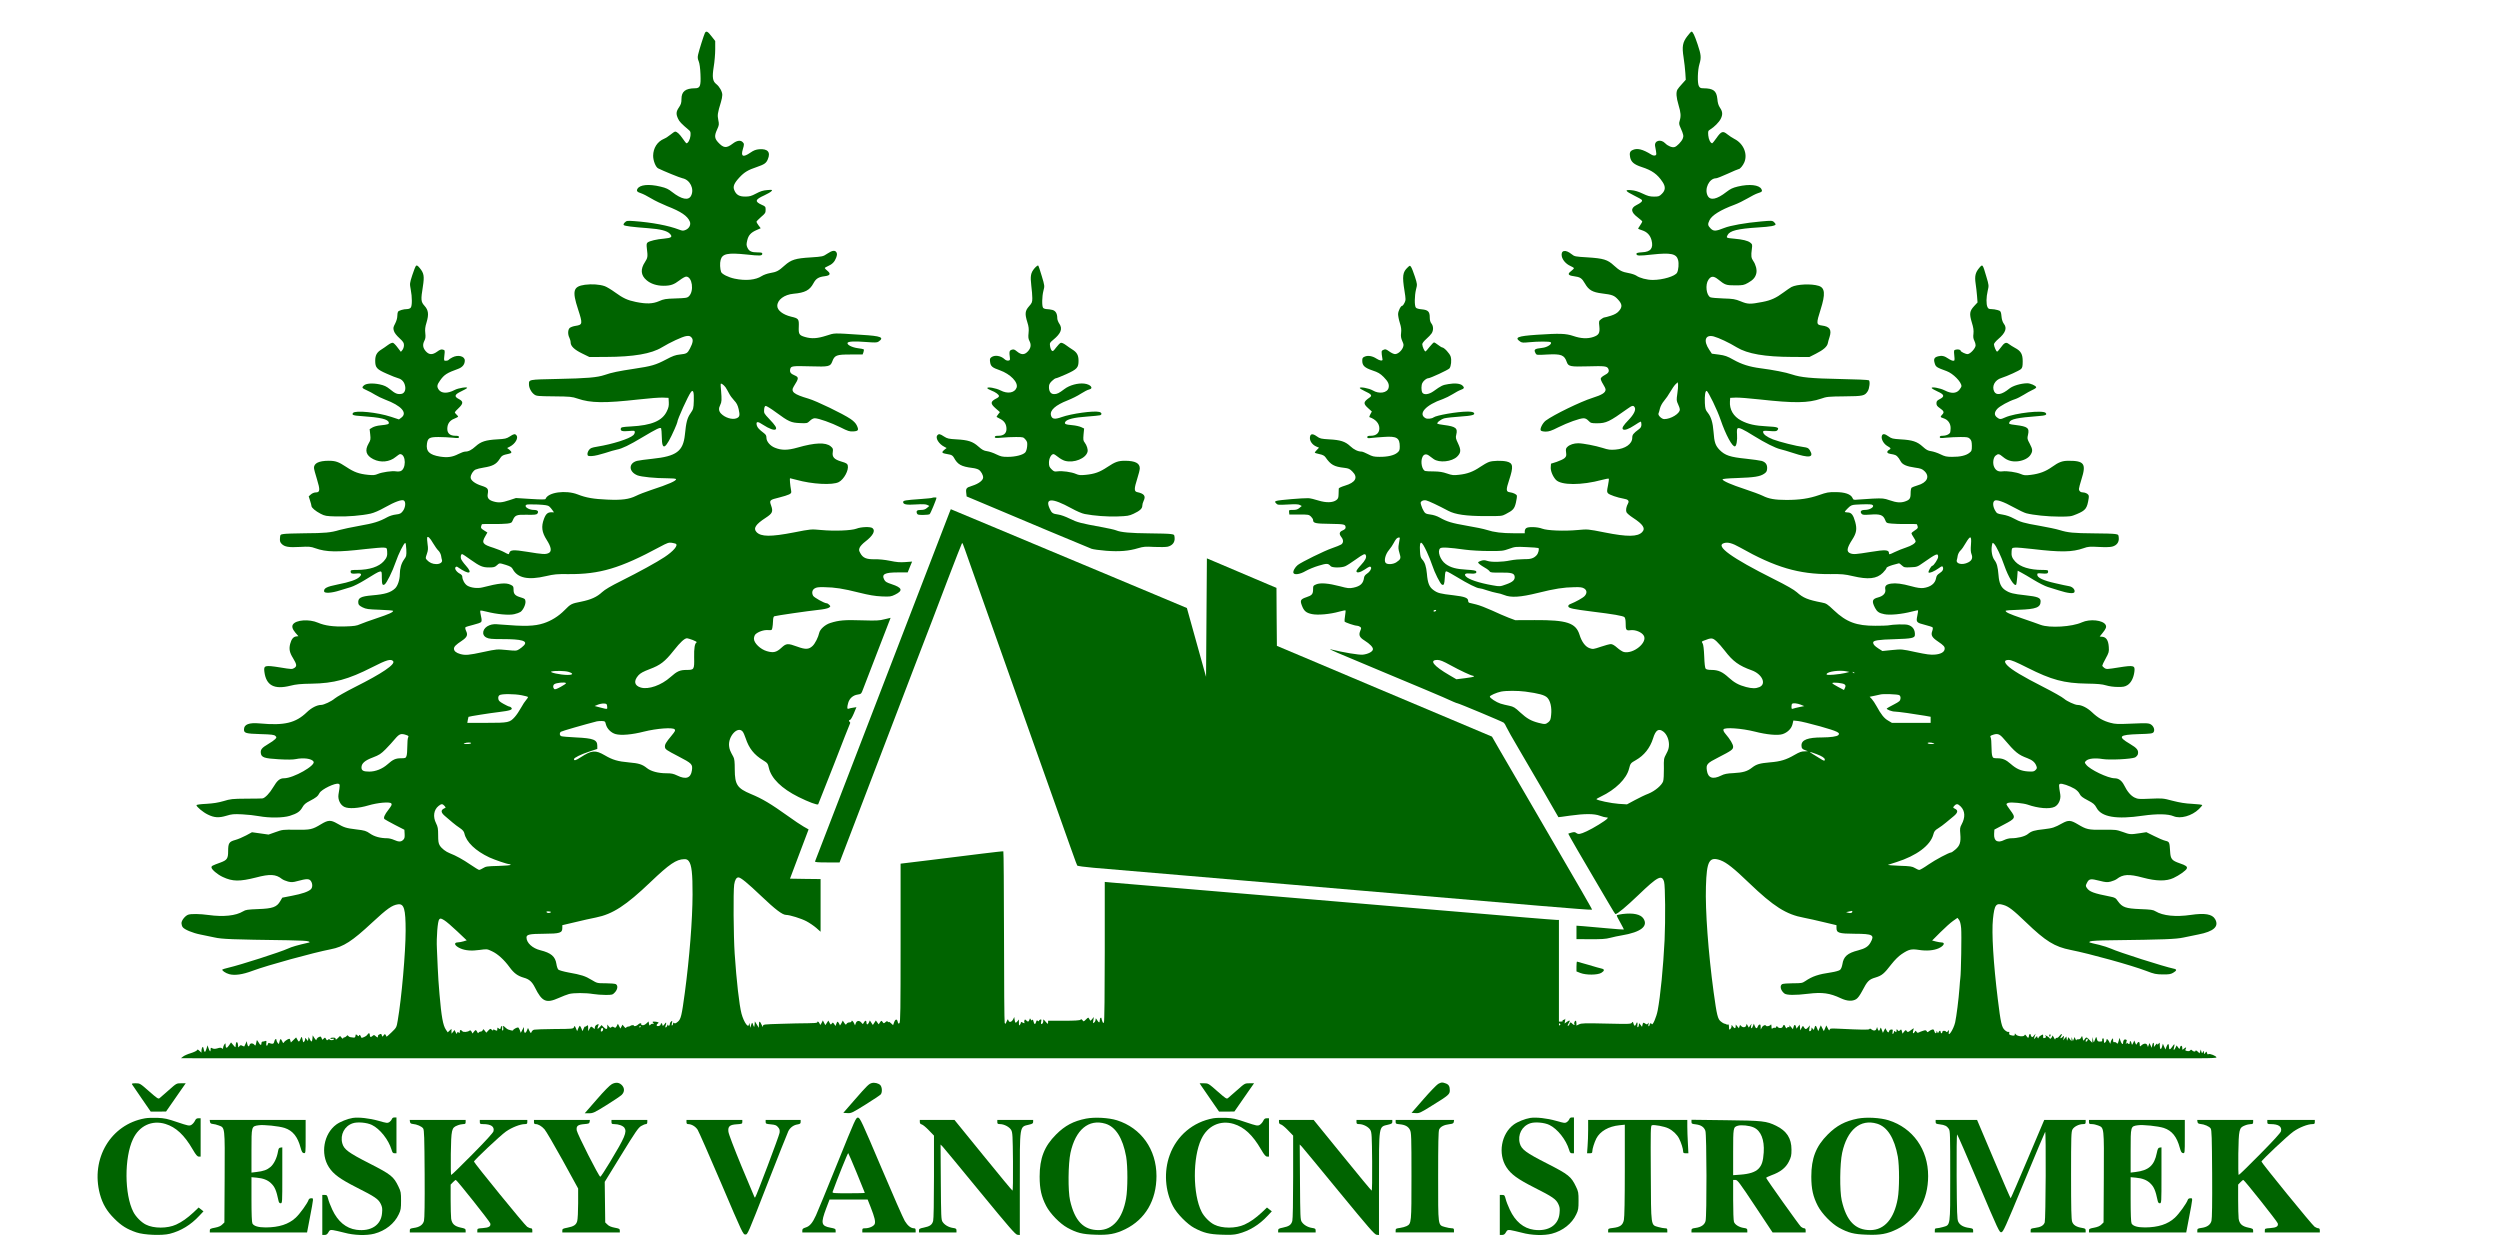 <?xml version="1.0" encoding="UTF-8" standalone="no"?>
<svg
   xmlns:dc="http://purl.org/dc/elements/1.1/"
   xmlns:cc="http://creativecommons.org/ns#"
   xmlns:rdf="http://www.w3.org/1999/02/22-rdf-syntax-ns#"
   xmlns:svg="http://www.w3.org/2000/svg"
   xmlns="http://www.w3.org/2000/svg"
   xmlns:sodipodi="http://sodipodi.sourceforge.net/DTD/sodipodi-0.dtd"
   xmlns:inkscape="http://www.inkscape.org/namespaces/inkscape"
   version="1.0"
   width="300pt"
   height="150pt"
   viewBox="0 0 300 150"
   preserveAspectRatio="xMidYMid meet"
   id="svg1010"
   sodipodi:docname="CVS-test.svg"
   inkscape:version="0.92.5 (2060ec1f9f, 2020-04-08)">
  <defs
     id="defs1014" />
  <sodipodi:namedview
     pagecolor="#ffffff"
     bordercolor="#666666"
     borderopacity="1"
     objecttolerance="10"
     gridtolerance="10"
     guidetolerance="10"
     inkscape:pageopacity="0"
     inkscape:pageshadow="2"
     inkscape:window-width="2560"
     inkscape:window-height="1381"
     id="namedview1012"
     showgrid="false"
     inkscape:zoom="3.8844065"
     inkscape:cx="183.0812"
     inkscape:cy="122.21288"
     inkscape:window-x="0"
     inkscape:window-y="0"
     inkscape:window-maximized="1"
     inkscape:current-layer="svg1010" />
  <g
     transform="matrix(0.01,0,0,-0.01,-21.623,169.092)"
     id="g1008"
     style="fill:#006400;stroke:none">
    <path
       d="m 10621,16513 c -12,-24 -69,-203 -81,-257 -8,-35 -6,-52 7,-83 10,-24 18,-80 21,-155 6,-142 -4,-168 -66,-168 -114,-1 -162,-38 -162,-128 0,-47 -6,-65 -30,-101 -35,-51 -37,-80 -11,-136 16,-35 37,-58 135,-141 15,-13 17,-26 14,-65 -5,-44 -29,-89 -48,-89 -4,0 -24,25 -45,56 -38,55 -69,84 -91,84 -7,0 -31,-16 -55,-36 -23,-19 -58,-42 -78,-50 -81,-34 -130,-111 -131,-204 0,-59 31,-137 60,-151 64,-32 262,-113 293,-119 90,-18 144,-129 102,-210 -31,-60 -113,-44 -227,45 -45,36 -72,49 -140,65 -141,34 -250,23 -277,-28 -13,-25 -3,-37 44,-52 22,-7 76,-34 120,-61 44,-27 130,-68 192,-93 169,-66 245,-118 273,-185 16,-38 -7,-83 -51,-101 -28,-12 -38,-11 -78,4 -127,49 -324,86 -537,102 -86,6 -93,5 -114,-16 -14,-14 -19,-25 -12,-32 11,-11 104,-23 292,-37 148,-11 227,-31 261,-67 35,-37 20,-50 -68,-58 -88,-7 -177,-28 -200,-47 -12,-11 -14,-25 -8,-74 12,-94 10,-110 -22,-159 -58,-87 -52,-160 18,-219 49,-43 123,-67 203,-67 86,0 125,14 192,65 32,25 68,45 80,45 74,0 98,-176 32,-237 -20,-19 -38,-21 -158,-25 -122,-4 -141,-7 -200,-33 -75,-32 -150,-35 -278,-9 -99,20 -153,45 -249,115 -45,33 -101,66 -123,74 -62,22 -156,28 -239,17 -140,-20 -155,-71 -82,-294 57,-175 55,-186 -29,-199 -29,-4 -61,-16 -71,-25 -23,-21 -25,-77 -4,-118 8,-15 15,-41 15,-56 0,-44 44,-87 139,-133 l 86,-42 200,1 c 330,1 545,38 670,115 99,60 243,127 291,135 35,5 45,3 63,-15 25,-25 20,-63 -17,-134 -31,-58 -39,-63 -122,-72 -51,-5 -87,-18 -165,-60 -124,-65 -174,-80 -383,-111 -186,-28 -270,-45 -353,-74 -91,-31 -213,-41 -562,-48 -358,-8 -347,-5 -347,-67 0,-40 28,-94 63,-119 26,-20 44,-21 238,-23 196,-2 215,-4 283,-27 156,-54 324,-56 734,-10 123,14 253,24 290,22 l 67,-3 3,-54 c 2,-42 -3,-65 -24,-108 -55,-114 -182,-168 -429,-181 -106,-6 -120,-9 -123,-26 -6,-29 17,-36 96,-29 67,6 72,5 72,-14 0,-11 -8,-27 -18,-36 -48,-44 -251,-108 -430,-137 -72,-12 -86,-18 -103,-42 -11,-15 -19,-38 -17,-51 3,-20 8,-22 56,-20 29,1 99,18 155,36 56,19 120,37 142,41 63,12 148,53 308,149 170,101 213,122 223,106 3,-6 7,-53 8,-104 2,-175 45,-149 153,94 18,41 33,79 33,84 0,32 130,318 164,362 27,34 37,1 34,-106 -3,-92 -5,-99 -40,-150 -40,-58 -52,-107 -67,-257 -21,-198 -101,-258 -390,-288 -80,-8 -163,-20 -184,-25 -105,-28 -102,-131 5,-174 47,-18 213,-35 360,-35 53,0 99,-4 102,-9 12,-19 -90,-64 -299,-132 -66,-22 -147,-53 -180,-70 -83,-41 -171,-53 -345,-45 -164,7 -254,22 -355,62 -144,56 -358,26 -386,-54 -3,-8 -50,-8 -179,0 l -176,11 -79,-26 c -87,-29 -129,-33 -188,-16 -59,16 -80,42 -72,89 11,64 2,76 -76,101 -76,24 -129,64 -129,99 0,33 28,78 58,94 15,7 61,19 102,25 102,16 148,40 185,98 30,47 37,51 118,68 34,7 34,21 1,48 l -26,20 35,18 c 62,32 103,103 77,134 -18,21 -31,19 -81,-14 -39,-25 -56,-29 -149,-34 -138,-8 -196,-26 -258,-82 -52,-47 -88,-65 -128,-65 -13,0 -50,-13 -81,-29 -71,-37 -131,-45 -220,-31 -128,21 -171,63 -157,157 10,66 30,78 138,78 50,0 126,-4 169,-8 66,-7 77,-6 77,8 0,11 -11,15 -44,15 -63,0 -96,29 -96,83 0,60 29,101 84,122 25,10 46,21 46,25 0,4 -9,15 -20,25 -11,10 -20,22 -20,26 0,4 20,27 45,50 58,55 59,81 5,109 -61,31 -54,54 25,92 36,17 68,35 72,41 11,18 -106,0 -150,-24 -85,-45 -159,-42 -191,6 -23,35 -20,56 17,108 50,71 82,91 220,141 50,19 77,53 77,99 0,52 -80,73 -148,38 -22,-11 -43,-25 -47,-31 -3,-5 -18,-10 -31,-10 -25,0 -26,0 -19,64 7,62 7,63 -19,70 -19,5 -36,-1 -67,-24 -58,-42 -98,-40 -138,5 -35,41 -40,79 -15,127 12,24 15,45 10,89 -5,45 -2,74 15,129 29,97 23,147 -25,200 -43,48 -45,71 -19,232 19,123 13,159 -38,221 -23,28 -34,35 -44,27 -7,-6 -27,-56 -45,-112 -32,-100 -32,-102 -19,-172 18,-92 18,-198 0,-219 -7,-10 -28,-17 -45,-17 -42,0 -98,-17 -108,-32 -4,-7 -8,-31 -8,-53 0,-24 -11,-60 -26,-89 -23,-44 -25,-53 -15,-87 7,-24 31,-55 66,-87 46,-43 55,-56 55,-85 0,-19 -8,-45 -19,-58 l -18,-22 -39,51 c -21,29 -46,54 -55,57 -11,4 -36,-7 -63,-27 -24,-18 -59,-42 -77,-53 -55,-34 -74,-69 -74,-135 0,-82 18,-103 140,-156 55,-25 117,-49 137,-54 44,-12 73,-46 82,-95 10,-49 -11,-89 -48,-93 -46,-6 -72,5 -131,54 -46,37 -70,48 -128,61 -83,17 -161,12 -188,-13 -28,-25 -24,-32 34,-58 28,-12 74,-37 101,-54 27,-17 81,-43 120,-58 195,-73 272,-159 194,-217 l -28,-21 -97,32 c -162,53 -426,80 -454,46 -19,-24 1,-32 100,-38 231,-16 322,-37 329,-78 4,-19 -11,-24 -99,-33 -38,-3 -80,-15 -98,-26 l -33,-20 7,-63 c 6,-58 5,-68 -19,-108 -49,-85 -32,-144 56,-189 88,-45 196,-34 268,26 23,19 47,35 53,35 75,-1 76,-187 1,-206 -13,-4 -37,-4 -52,-1 -41,8 -167,-10 -215,-31 -35,-15 -54,-17 -117,-11 -109,11 -168,32 -261,94 -95,63 -130,75 -214,75 -116,-1 -175,-29 -175,-85 0,-13 16,-74 36,-137 40,-129 37,-158 -15,-158 -17,0 -42,-10 -57,-23 l -27,-24 16,-51 c 9,-28 17,-57 17,-65 0,-20 48,-61 110,-93 50,-26 66,-29 185,-32 137,-4 307,10 415,34 40,9 105,37 170,74 123,69 205,98 229,83 26,-17 19,-85 -12,-126 -23,-30 -34,-36 -84,-42 -32,-3 -78,-18 -103,-32 -94,-52 -164,-74 -332,-103 -95,-17 -204,-40 -243,-51 -102,-31 -175,-38 -415,-39 -118,-1 -233,-5 -255,-9 -39,-6 -40,-7 -43,-50 -3,-34 2,-49 19,-67 35,-37 85,-46 222,-38 109,6 128,4 181,-15 135,-48 263,-50 608,-10 97,11 194,19 215,17 36,-3 38,-5 41,-42 5,-55 -4,-80 -40,-121 -59,-67 -172,-104 -320,-105 -70,0 -78,-2 -78,-19 0,-25 15,-30 71,-24 56,7 69,-8 36,-40 -33,-34 -117,-63 -265,-92 -131,-26 -167,-46 -160,-84 5,-24 92,-18 185,12 43,14 103,32 135,41 31,9 105,46 165,83 221,135 206,133 207,31 1,-82 7,-98 34,-82 24,15 94,156 132,267 34,100 99,230 115,231 6,1 11,-33 13,-78 3,-75 1,-82 -27,-121 -33,-46 -50,-106 -51,-176 0,-66 -25,-141 -57,-171 -54,-50 -120,-70 -273,-83 -141,-12 -175,-31 -168,-93 2,-21 14,-32 51,-51 43,-21 66,-24 208,-29 87,-3 159,-9 159,-13 0,-17 -49,-39 -195,-88 -82,-27 -172,-60 -200,-72 -41,-19 -72,-24 -175,-27 -149,-5 -249,9 -333,45 -104,45 -263,34 -299,-21 -16,-24 -7,-56 28,-98 l 37,-43 -26,-3 c -35,-4 -58,-33 -73,-91 -15,-61 -7,-103 35,-170 45,-75 48,-96 16,-117 -26,-17 -33,-17 -172,6 -184,29 -198,25 -188,-53 21,-163 117,-215 310,-167 71,18 124,23 255,25 270,4 441,51 728,197 176,90 226,104 252,73 30,-37 -132,-147 -457,-310 -111,-56 -220,-118 -244,-138 -39,-34 -131,-77 -163,-77 -49,0 -116,-34 -171,-87 -135,-130 -269,-162 -565,-135 -130,12 -190,-11 -190,-73 0,-43 22,-50 196,-55 137,-4 166,-8 181,-22 16,-16 16,-19 -3,-39 -10,-11 -49,-39 -86,-60 -73,-43 -91,-65 -86,-106 6,-53 41,-65 214,-75 105,-6 174,-5 206,2 93,19 191,6 213,-30 29,-46 -243,-200 -353,-200 -52,0 -83,-26 -132,-109 -41,-70 -98,-129 -128,-133 -9,-1 -98,-3 -197,-3 -165,-1 -188,-4 -270,-29 -65,-19 -123,-28 -207,-33 -68,-3 -118,-10 -118,-16 0,-19 79,-85 135,-112 78,-39 134,-42 224,-15 65,20 88,22 190,17 64,-3 154,-13 201,-22 126,-23 289,-21 370,4 89,28 123,52 151,102 19,34 38,51 89,77 75,39 97,56 116,94 23,45 191,126 230,111 17,-6 17,-15 -2,-129 -9,-60 22,-125 71,-148 51,-25 171,-17 288,18 111,33 257,46 275,24 10,-13 4,-25 -33,-74 -48,-61 -64,-99 -49,-114 5,-5 61,-36 124,-69 l 115,-59 3,-51 c 2,-40 -1,-54 -17,-70 -26,-26 -54,-26 -110,-1 -24,11 -60,20 -80,20 -83,0 -155,19 -208,56 -48,33 -63,38 -165,50 -123,15 -145,22 -230,71 -76,44 -108,43 -192,-8 -107,-65 -128,-69 -305,-67 -151,2 -159,2 -241,-28 l -85,-30 -99,14 -100,14 -70,-38 c -39,-21 -98,-46 -131,-55 -73,-20 -85,-37 -85,-134 0,-88 -13,-107 -88,-135 -104,-38 -112,-42 -112,-60 0,-24 71,-85 136,-115 117,-55 202,-56 399,-6 166,44 238,40 311,-18 13,-10 46,-24 73,-31 41,-10 59,-9 113,6 108,29 138,30 159,3 24,-31 24,-81 1,-102 -32,-29 -105,-54 -224,-77 l -118,-23 -25,-42 c -41,-71 -90,-89 -265,-95 -125,-5 -150,-8 -180,-27 -87,-53 -236,-69 -416,-44 -102,14 -211,16 -245,3 -36,-14 -79,-68 -79,-101 0,-14 6,-36 14,-47 21,-30 121,-71 212,-89 43,-8 120,-24 169,-35 93,-21 209,-25 881,-34 140,-2 238,-7 249,-14 19,-10 18,-11 -5,-16 -124,-28 -198,-49 -242,-70 -88,-41 -574,-197 -717,-230 -34,-8 -66,-18 -70,-21 -10,-11 38,-44 82,-56 67,-18 160,-5 282,41 180,67 727,217 937,258 152,29 257,97 496,320 180,167 239,209 310,219 73,10 92,-56 92,-316 0,-258 -49,-814 -95,-1079 -14,-83 -15,-84 -75,-142 -33,-32 -60,-55 -60,-51 0,3 -5,13 -10,21 -8,13 -11,12 -24,-5 -16,-20 -16,-20 -22,1 -5,18 -9,20 -29,10 -12,-5 -20,-16 -18,-23 7,-18 -7,-16 -29,4 -17,15 -19,15 -36,0 -21,-19 -32,-13 -32,15 0,22 -16,24 -28,2 -5,-9 -24,-23 -42,-30 -29,-13 -32,-12 -37,6 -6,21 -23,28 -23,8 0,-6 -8,-4 -19,6 -19,17 -20,17 -23,-6 -2,-16 -9,-22 -23,-20 -11,2 -28,4 -38,5 -10,1 -21,8 -26,15 -6,10 -10,10 -21,-3 -7,-8 -19,-15 -26,-15 -8,0 -14,-6 -14,-12 -1,-7 -9,-3 -19,9 l -18,21 -26,-26 c -21,-20 -27,-23 -27,-10 0,12 -9,16 -34,15 -19,0 -32,-5 -29,-10 3,-5 14,-7 24,-4 11,3 19,2 19,-3 0,-13 -38,-18 -49,-7 -8,8 -14,8 -23,-1 -10,-10 -15,-8 -23,9 -11,20 -13,20 -29,4 -16,-17 -17,-16 -23,4 -3,11 -10,21 -15,21 -20,0 -48,-22 -48,-38 0,-11 -8,-4 -23,18 l -22,35 -3,-37 c -4,-45 -14,-48 -32,-10 l -14,27 -4,-24 -4,-25 -20,25 c -12,14 -18,17 -15,7 3,-9 0,-24 -8,-35 -12,-17 -14,-16 -20,12 -11,50 -13,51 -26,17 -16,-39 -22,-40 -39,-7 l -14,25 -32,-31 -31,-30 -7,25 c -6,24 -7,24 -36,10 -16,-9 -34,-23 -39,-32 -8,-14 -11,-13 -22,11 -16,36 -25,34 -33,-5 -7,-31 -8,-32 -21,-14 -8,11 -15,26 -15,33 0,25 -21,13 -26,-16 -5,-23 -11,-28 -29,-27 -12,2 -27,6 -32,9 -6,4 -13,-2 -16,-13 -8,-32 -24,-23 -19,12 4,26 2,30 -12,25 -10,-4 -24,-7 -32,-7 -8,0 -14,-9 -14,-20 0,-30 -17,-24 -36,13 -10,17 -18,28 -20,22 -1,-5 -5,-23 -9,-40 -6,-25 -9,-28 -18,-15 -20,25 -54,24 -60,-2 -8,-27 -23,-15 -29,22 l -4,25 -14,-30 c -8,-16 -15,-31 -16,-33 -1,-2 -12,2 -24,8 -18,10 -24,8 -36,-7 -13,-17 -13,-16 -14,7 -1,35 -15,57 -24,35 -3,-9 -6,-26 -6,-38 -1,-20 -3,-19 -28,11 l -27,32 -24,-35 c -26,-39 -41,-38 -41,3 -1,26 -1,26 -15,8 -8,-11 -15,-29 -15,-39 0,-16 -3,-17 -14,-8 -11,9 -24,10 -54,0 -29,-8 -44,-8 -61,0 -19,11 -21,9 -21,-15 0,-33 -11,-25 -26,19 l -11,32 -13,-42 c -15,-48 -24,-48 -34,-1 -5,26 -9,30 -16,18 -5,-8 -10,-26 -10,-39 v -24 l -24,22 c -19,18 -25,19 -29,8 -3,-8 -37,-24 -75,-36 -38,-11 -80,-30 -93,-41 l -24,-19 170,-1 c 126,0 13621,0 24058,0 131,0 197,4 197,10 0,17 -82,50 -96,39 -8,-6 -13,-3 -17,13 -6,22 -7,22 -21,3 -15,-20 -15,-19 -16,5 -1,24 -1,24 -12,5 -12,-19 -12,-19 -19,5 l -7,25 -7,-23 -8,-23 -23,22 c -13,12 -24,17 -24,11 0,-16 -26,-15 -42,2 -10,11 -15,11 -23,0 -6,-8 -21,-11 -37,-7 -23,4 -26,8 -17,24 12,23 2,25 -23,2 -17,-15 -18,-15 -18,10 0,32 -20,36 -27,6 -6,-22 -6,-22 -24,2 l -17,23 -13,-27 c -17,-37 -30,-34 -18,5 12,44 5,46 -23,4 -27,-39 -38,-38 -38,6 0,38 -15,36 -30,-4 l -12,-33 -16,35 -15,35 -9,-33 c -12,-45 -28,-40 -28,10 0,39 -1,40 -15,22 -11,-14 -14,-15 -15,-4 0,10 -7,7 -20,-10 l -20,-25 v 29 c 0,35 -16,24 -22,-14 l -4,-25 -14,28 -14,29 -9,-24 -9,-23 -8,22 c -10,25 -41,24 -71,-3 -18,-16 -19,-16 -19,9 0,35 -16,43 -31,16 -12,-22 -12,-22 -23,6 l -12,28 -13,-29 c -13,-26 -15,-27 -19,-9 -6,31 -22,43 -22,17 0,-25 -10,-28 -28,-10 -9,9 -12,9 -12,-2 0,-7 -3,-11 -6,-8 -3,4 -1,15 5,26 8,16 7,21 -6,26 -18,7 -33,-9 -33,-36 0,-31 -18,-19 -31,19 l -12,38 -11,-39 c -10,-34 -13,-37 -24,-23 -8,9 -20,13 -28,10 -10,-4 -14,3 -14,23 -1,28 -1,28 -15,10 -8,-11 -15,-29 -16,-40 0,-17 -4,-14 -16,12 -17,33 -33,42 -33,18 0,-7 -7,-19 -15,-26 -13,-11 -15,-8 -15,19 0,17 -4,31 -10,31 -9,0 -14,-14 -11,-33 0,-4 -12,-7 -28,-7 -24,0 -30,5 -36,33 -4,20 -9,26 -12,17 -3,-8 -11,-26 -16,-40 -10,-25 -11,-25 -17,10 l -7,35 -2,-35 -1,-35 -31,32 c -36,39 -42,40 -61,11 -15,-23 -15,-23 -23,11 -7,33 -7,33 -19,10 -8,-16 -20,-23 -34,-22 -12,2 -22,-3 -23,-10 0,-6 -5,-1 -11,13 l -10,25 -10,-25 -11,-25 -7,25 -8,25 -1,-25 -1,-25 -19,24 -18,24 -8,-24 c -8,-24 -8,-24 -12,4 l -4,28 -20,-23 -19,-23 7,30 c 6,28 6,29 -11,12 -26,-26 -39,-21 -20,8 21,33 2,33 -22,0 -10,-14 -24,-23 -31,-21 -6,3 -13,-3 -16,-12 -2,-12 -8,-7 -19,18 -9,19 -17,28 -17,19 -1,-17 -31,-48 -31,-32 0,5 -15,17 -32,28 -25,14 -30,15 -20,3 10,-13 10,-17 -4,-22 -23,-9 -24,-8 -24,19 0,24 0,24 -29,7 -16,-9 -27,-20 -25,-24 3,-5 0,-8 -5,-8 -6,0 -11,7 -11,16 0,12 -5,11 -20,-7 -22,-27 -24,-23 -10,18 l 10,28 -21,-24 c -17,-21 -22,-22 -30,-10 -5,7 -9,17 -9,22 0,16 -20,6 -20,-11 0,-31 -13,-34 -30,-6 -14,20 -19,22 -23,10 -8,-21 -87,-14 -104,10 -12,16 -13,16 -13,1 0,-18 -11,-20 -48,-10 -17,4 -22,11 -19,25 4,14 1,18 -9,14 -8,-3 -28,7 -44,22 -37,33 -49,85 -84,372 -53,432 -75,796 -58,961 18,172 36,196 125,169 63,-18 117,-60 271,-208 237,-228 344,-294 536,-332 232,-46 730,-184 908,-252 95,-37 117,-41 197,-42 73,-1 96,3 124,19 46,27 49,42 9,50 -116,24 -666,199 -755,241 -29,13 -92,33 -140,45 -134,31 -130,29 -107,42 11,6 112,12 249,13 638,8 778,13 870,33 50,11 128,27 175,36 188,36 255,97 203,186 -35,59 -122,74 -293,49 -178,-26 -333,-10 -420,43 -30,19 -55,22 -185,27 -175,7 -215,22 -267,94 -27,40 -36,45 -92,56 -199,39 -251,58 -282,105 -15,23 -15,27 3,62 25,48 43,50 150,23 74,-19 91,-20 134,-10 27,7 60,21 73,31 74,58 146,62 312,17 163,-44 282,-45 368,-5 69,32 151,90 160,114 9,23 -9,37 -86,63 -94,33 -109,51 -114,142 -7,113 -8,116 -57,128 -23,5 -84,31 -135,57 l -93,46 -77,-12 c -114,-17 -120,-17 -207,15 -77,27 -86,28 -237,26 -176,-2 -197,3 -304,67 -82,49 -111,51 -184,11 -94,-52 -116,-59 -217,-71 -121,-13 -152,-22 -197,-59 -37,-29 -122,-50 -202,-50 -22,0 -57,-9 -79,-20 -81,-41 -128,-14 -123,73 l 3,51 115,61 c 140,73 144,81 76,172 -26,34 -46,66 -46,72 0,6 12,14 26,17 36,9 178,-5 227,-22 128,-45 263,-56 324,-27 47,22 78,88 69,147 -19,115 -19,123 -2,129 21,8 112,-23 172,-58 27,-16 51,-40 62,-62 13,-28 34,-44 97,-77 69,-36 83,-48 106,-90 58,-111 238,-142 555,-95 170,24 303,22 369,-6 82,-35 220,3 304,85 23,22 41,44 41,48 0,5 -53,12 -118,15 -86,4 -152,15 -238,37 -116,31 -123,31 -266,25 -138,-6 -151,-5 -191,14 -45,22 -87,71 -125,148 -29,56 -66,83 -114,83 -79,0 -299,105 -342,164 -20,26 -20,26 0,46 27,27 106,36 197,21 86,-14 346,-1 390,19 15,8 30,25 34,38 11,47 -8,73 -94,124 -153,90 -135,110 105,118 143,4 165,7 177,23 17,24 5,66 -26,89 -29,21 -45,22 -259,13 -139,-6 -175,-5 -230,10 -88,23 -152,59 -224,128 -56,53 -124,87 -172,87 -32,0 -130,45 -163,75 -20,18 -133,82 -251,142 -242,123 -379,205 -429,257 -42,44 -37,66 17,66 29,0 85,-23 223,-93 289,-146 441,-187 714,-191 131,-2 184,-7 230,-21 36,-11 92,-19 140,-19 67,-1 86,3 117,22 43,27 73,85 83,159 10,78 -4,82 -188,53 -138,-22 -146,-23 -171,-7 -14,10 -26,23 -26,29 0,6 18,45 41,86 38,70 41,79 37,138 -5,78 -30,117 -77,122 l -32,3 34,42 c 42,52 50,73 37,98 -31,57 -189,74 -285,30 -118,-54 -387,-70 -495,-30 -30,11 -130,47 -222,78 -157,54 -198,73 -198,91 0,4 71,10 158,12 209,7 262,28 262,102 0,42 -35,56 -182,72 -149,16 -187,26 -240,60 -52,33 -76,85 -83,180 -9,103 -19,142 -49,183 -28,37 -41,111 -31,171 7,40 8,41 26,24 25,-22 87,-153 123,-260 49,-140 119,-255 142,-231 4,3 9,43 13,87 l 6,81 45,-24 c 25,-13 92,-52 150,-88 58,-35 132,-73 165,-83 33,-10 94,-29 135,-42 105,-34 178,-42 186,-20 11,28 -22,64 -63,71 -21,3 -96,19 -168,36 -143,32 -215,66 -215,101 0,19 4,20 53,16 63,-6 77,-2 77,23 0,17 -8,19 -67,19 -153,0 -269,36 -328,101 -39,43 -48,69 -43,125 3,37 5,39 41,42 21,2 115,-6 210,-17 339,-40 477,-38 613,10 53,19 72,21 181,15 77,-4 137,-3 162,4 54,14 83,52 79,104 -3,39 -5,41 -43,47 -22,4 -139,8 -260,8 -241,2 -306,8 -409,40 -38,12 -145,34 -240,51 -187,32 -231,45 -315,91 -34,19 -83,36 -126,43 -66,11 -70,13 -92,51 -26,47 -30,97 -7,115 22,19 106,-9 234,-80 58,-32 124,-64 148,-70 84,-22 259,-40 395,-40 132,0 142,1 211,30 107,45 124,67 143,191 4,30 1,39 -18,53 -13,9 -35,16 -49,16 -31,0 -50,17 -50,43 0,11 14,62 30,114 60,188 34,224 -159,223 -73,-1 -113,-16 -193,-73 -77,-55 -151,-83 -255,-96 -66,-8 -81,-7 -121,10 -54,23 -165,39 -220,32 -48,-6 -77,8 -98,49 -22,43 -14,116 16,140 31,25 42,23 90,-17 51,-43 108,-59 178,-51 69,8 128,39 152,79 27,44 25,64 -11,133 -30,55 -31,61 -20,107 18,81 -4,98 -147,116 -82,10 -85,12 -77,33 15,38 95,55 345,74 90,6 110,15 91,38 -31,37 -369,-1 -487,-54 -54,-25 -65,-25 -98,1 -34,27 -33,60 3,101 29,33 140,94 216,118 22,7 67,30 101,51 33,21 82,48 108,60 26,11 46,26 43,32 -5,19 -69,47 -107,47 -76,-1 -171,-29 -214,-63 -91,-75 -159,-87 -184,-34 -30,63 10,137 86,160 75,24 215,88 237,108 16,16 20,33 20,92 0,87 -21,124 -93,162 -26,14 -59,35 -73,46 -34,27 -55,17 -100,-46 -18,-25 -36,-45 -41,-45 -11,0 -38,63 -38,88 0,10 23,38 51,62 88,74 109,132 68,184 -12,15 -23,46 -26,69 -8,81 -11,86 -51,96 -20,6 -53,11 -73,11 -29,0 -38,5 -47,25 -16,35 -15,117 3,194 15,64 15,66 -16,170 -45,154 -45,153 -85,106 -47,-56 -57,-99 -44,-188 6,-40 14,-107 17,-149 l 6,-78 -41,-44 c -54,-59 -59,-91 -28,-195 20,-64 24,-96 20,-136 -5,-37 -2,-60 10,-83 9,-17 16,-42 16,-56 0,-36 -65,-106 -97,-106 -25,0 -83,29 -83,41 0,12 -31,19 -57,13 -25,-7 -25,-8 -19,-70 6,-59 5,-64 -13,-64 -11,0 -37,11 -57,25 -48,33 -78,40 -122,29 -48,-12 -59,-32 -43,-84 13,-44 22,-50 143,-94 77,-28 178,-130 178,-180 0,-9 -13,-30 -28,-48 -38,-42 -97,-43 -172,-4 -56,29 -169,49 -156,27 4,-6 36,-25 72,-41 79,-35 85,-59 24,-90 -33,-17 -40,-25 -40,-50 0,-24 8,-36 40,-58 49,-34 56,-50 30,-77 -27,-28 -26,-32 15,-45 53,-17 85,-62 85,-118 0,-26 -4,-52 -8,-58 -13,-19 -50,-34 -86,-34 -26,0 -36,-4 -36,-15 0,-14 11,-15 78,-8 42,4 119,8 169,8 82,0 95,-2 115,-22 18,-19 22,-34 23,-84 0,-56 -3,-63 -30,-84 -39,-32 -112,-49 -208,-48 -66,0 -87,5 -140,31 -34,17 -84,33 -110,37 -39,5 -59,16 -102,55 -67,61 -124,79 -265,87 -94,6 -108,9 -144,35 -48,35 -74,36 -82,4 -9,-37 23,-94 67,-119 44,-25 47,-32 19,-47 -11,-6 -20,-17 -20,-25 0,-14 12,-19 72,-29 37,-7 57,-25 89,-83 21,-39 71,-61 171,-75 72,-10 87,-16 116,-44 65,-64 29,-137 -84,-169 -32,-10 -65,-22 -71,-27 -8,-6 -13,-34 -13,-68 0,-63 -11,-79 -69,-99 -52,-17 -101,-13 -182,15 -70,24 -82,25 -204,20 -71,-4 -153,-9 -180,-12 -48,-5 -52,-4 -63,21 -20,44 -91,69 -202,69 -85,1 -106,-3 -200,-36 -118,-41 -231,-58 -390,-58 -137,0 -212,13 -285,50 -33,16 -130,52 -215,80 -159,52 -262,97 -267,116 -3,7 55,13 180,17 204,7 270,18 319,51 26,17 34,30 36,60 4,49 -17,79 -64,94 -22,6 -108,18 -192,27 -188,19 -249,40 -313,104 -52,54 -65,92 -74,219 -8,108 -29,178 -68,227 -29,36 -32,48 -36,118 -4,91 5,150 22,145 19,-6 129,-233 166,-344 62,-182 143,-332 174,-321 18,6 29,75 24,144 -3,41 -1,66 7,72 16,13 66,-10 197,-92 136,-84 254,-143 315,-158 27,-6 94,-26 149,-44 200,-66 259,-57 206,31 -17,27 -27,32 -77,39 -84,10 -289,62 -367,92 -73,29 -117,62 -117,89 0,15 9,16 79,11 63,-5 82,-3 91,8 28,33 6,42 -122,48 -144,7 -229,26 -312,70 -93,49 -141,133 -134,230 l 3,42 64,3 c 35,2 165,-8 290,-22 415,-46 581,-44 736,9 67,24 88,26 282,28 225,2 242,6 278,61 22,34 31,121 14,132 -8,5 -160,12 -339,15 -356,7 -476,19 -584,55 -72,25 -223,54 -376,74 -132,17 -227,47 -325,102 -76,43 -103,52 -175,62 l -85,11 -32,48 c -73,109 -47,185 54,159 60,-16 186,-75 277,-131 129,-78 336,-114 666,-115 l 205,-1 79,40 c 89,45 133,84 142,123 3,15 12,51 22,79 27,86 1,124 -92,136 -68,9 -70,23 -16,192 59,186 53,260 -23,284 -88,28 -261,20 -327,-14 -14,-7 -56,-37 -95,-65 -88,-66 -152,-95 -252,-114 -149,-29 -177,-28 -261,7 -70,28 -89,31 -212,35 -74,2 -143,9 -153,14 -49,25 -63,151 -24,209 32,48 63,49 118,5 83,-67 95,-71 204,-71 92,0 104,2 154,30 61,34 89,66 100,116 9,41 -7,104 -38,148 -24,34 -27,61 -16,142 7,53 6,57 -19,77 -30,23 -90,38 -192,47 -98,9 -98,9 -80,44 28,52 118,75 367,91 150,9 209,20 209,38 0,5 -9,17 -20,27 -20,18 -29,18 -153,7 -192,-17 -370,-49 -443,-78 -103,-41 -128,-42 -164,-6 -34,35 -37,50 -13,99 27,58 133,124 296,184 44,16 117,52 161,78 45,27 99,54 121,61 53,16 59,24 45,50 -27,51 -144,64 -283,31 -62,-15 -89,-28 -137,-65 -115,-90 -194,-106 -225,-46 -43,83 18,210 101,210 11,0 74,25 140,55 65,30 124,55 130,55 17,0 52,42 69,82 42,102 -11,225 -119,280 -23,11 -60,36 -84,55 -55,45 -74,38 -133,-46 -24,-34 -46,-61 -49,-61 -21,0 -44,46 -48,94 -4,51 -3,55 24,72 48,29 105,87 125,126 26,51 24,88 -8,134 -19,29 -28,57 -32,107 -10,97 -48,126 -167,127 -34,0 -43,5 -55,27 -19,36 -15,191 7,263 23,77 21,110 -21,235 -37,110 -58,155 -74,155 -5,0 -27,-24 -49,-53 -58,-75 -67,-125 -46,-258 9,-57 18,-141 21,-186 l 5,-81 -44,-49 c -25,-26 -50,-58 -57,-70 -17,-34 -13,-92 14,-183 28,-92 31,-134 14,-190 -10,-32 -8,-44 11,-86 35,-78 39,-98 25,-130 -15,-35 -69,-91 -96,-99 -29,-10 -82,12 -114,45 -53,55 -133,32 -121,-34 19,-100 19,-105 1,-112 -11,-4 -29,0 -44,9 -108,67 -174,83 -231,54 -28,-14 -35,-35 -26,-83 11,-58 47,-89 139,-119 124,-40 189,-86 251,-180 37,-56 35,-98 -8,-141 -31,-31 -39,-34 -95,-34 -50,0 -75,7 -136,36 -50,24 -95,38 -136,41 -85,8 -76,-10 33,-64 48,-23 89,-47 93,-53 10,-16 -11,-35 -65,-62 -73,-37 -68,-85 15,-147 30,-23 55,-45 55,-50 0,-4 -11,-25 -25,-45 -14,-20 -25,-39 -25,-41 0,-2 22,-11 50,-20 58,-19 95,-58 111,-117 25,-96 -8,-141 -112,-146 -51,-3 -69,-8 -69,-18 0,-26 28,-27 190,-9 223,24 290,10 310,-66 11,-41 5,-119 -12,-151 -22,-43 -172,-88 -292,-88 -70,0 -158,23 -198,52 -15,10 -56,24 -90,30 -80,14 -110,29 -179,92 -75,70 -126,85 -317,97 -149,9 -155,10 -191,39 -73,59 -130,47 -117,-25 9,-46 51,-94 103,-117 24,-10 43,-23 43,-27 0,-5 -16,-21 -35,-36 -45,-33 -35,-51 33,-60 79,-11 96,-22 135,-89 44,-77 90,-104 205,-118 123,-15 146,-24 191,-73 51,-55 54,-90 11,-138 -20,-24 -49,-41 -95,-56 -36,-11 -71,-21 -79,-21 -7,0 -26,-10 -41,-22 -26,-20 -27,-24 -20,-85 8,-80 -5,-104 -71,-127 -70,-24 -149,-20 -240,11 -92,31 -163,33 -440,15 -232,-16 -272,-32 -197,-83 17,-12 38,-14 100,-7 115,11 254,11 265,0 20,-20 -42,-61 -101,-67 -96,-11 -106,-19 -80,-67 11,-20 16,-20 138,-13 170,9 206,-5 236,-92 18,-51 44,-56 250,-50 206,6 233,3 248,-30 14,-32 2,-52 -49,-78 -21,-11 -40,-28 -42,-38 -2,-10 10,-39 27,-66 17,-26 31,-56 31,-66 0,-38 -42,-64 -159,-101 -140,-44 -463,-201 -559,-272 -38,-29 -74,-101 -59,-119 5,-7 31,-13 58,-13 39,0 70,10 150,51 115,57 259,109 305,109 21,0 39,-9 59,-30 27,-28 34,-30 102,-30 110,0 148,18 367,175 55,40 71,43 86,15 16,-30 -12,-86 -74,-150 -62,-64 -83,-97 -68,-112 17,-17 70,2 139,48 36,24 70,44 74,44 5,0 9,-15 9,-34 0,-27 -7,-40 -31,-58 -67,-50 -79,-66 -79,-102 0,-74 -84,-133 -202,-142 -61,-5 -86,-2 -153,20 -87,27 -236,56 -294,56 -51,0 -100,-16 -128,-42 -20,-19 -22,-28 -17,-67 5,-40 3,-49 -18,-69 -13,-12 -56,-32 -94,-45 l -69,-22 -3,-42 c -3,-44 23,-109 61,-151 62,-68 309,-68 556,-1 40,11 76,17 79,14 4,-3 -1,-40 -9,-81 -14,-69 -14,-78 0,-94 16,-19 113,-52 188,-65 53,-8 69,-26 53,-56 -22,-40 -29,-80 -20,-105 5,-13 40,-43 77,-67 123,-80 155,-128 112,-173 -54,-57 -175,-59 -451,-4 -202,40 -202,40 -322,29 -162,-15 -367,-7 -426,16 -56,22 -170,26 -193,6 -10,-7 -17,-24 -17,-37 v -24 h -127 c -147,0 -243,12 -328,40 -33,11 -140,34 -239,50 -183,32 -237,48 -328,99 -32,18 -76,32 -111,36 -52,7 -61,11 -78,39 -11,17 -25,48 -31,70 -11,34 -10,40 7,52 12,9 31,12 50,9 29,-6 150,-63 266,-125 84,-45 214,-64 449,-64 186,-1 197,0 240,23 91,47 106,64 124,139 9,38 14,76 11,85 -7,16 -45,34 -84,39 -46,6 -48,28 -8,148 53,161 48,203 -30,221 -58,13 -166,11 -211,-5 -23,-8 -71,-35 -107,-60 -83,-57 -156,-84 -253,-94 -67,-8 -84,-6 -145,15 -52,18 -91,24 -155,25 -48,0 -95,2 -105,5 -40,10 -61,111 -35,167 15,35 45,42 77,19 14,-11 40,-29 57,-42 67,-49 220,-33 283,29 46,46 48,79 11,157 -28,59 -31,70 -22,106 20,78 -6,98 -146,116 -41,5 -76,12 -80,15 -12,13 42,55 86,66 25,6 108,15 184,20 148,10 188,21 167,46 -8,9 -32,14 -75,14 -121,0 -376,-44 -409,-70 -19,-15 -74,-21 -94,-10 -97,52 0,160 208,231 30,11 82,37 116,58 33,21 77,45 98,52 41,14 46,28 19,52 -26,24 -91,31 -169,17 -70,-11 -85,-19 -177,-85 -57,-41 -118,-48 -136,-16 -13,26 -13,87 1,114 14,28 49,56 70,57 25,0 242,101 256,119 19,25 27,99 14,141 -11,37 -79,110 -102,110 -6,0 -28,14 -49,30 -21,17 -43,30 -49,30 -6,0 -29,-24 -52,-52 -23,-29 -45,-55 -50,-56 -11,-4 -39,59 -39,87 0,11 21,38 47,61 26,23 56,54 65,68 24,36 23,88 -2,119 -14,18 -20,41 -20,73 0,69 -20,90 -95,97 -37,3 -65,11 -72,21 -18,22 -16,143 2,217 16,61 16,63 -14,156 -17,52 -37,103 -45,114 -14,20 -15,20 -41,-5 -60,-56 -67,-103 -38,-282 16,-101 16,-110 0,-143 -9,-19 -21,-35 -27,-35 -18,0 -50,-64 -50,-101 0,-20 9,-68 21,-105 16,-50 20,-82 15,-120 -5,-40 -1,-62 14,-97 19,-42 19,-49 7,-80 -18,-41 -61,-77 -94,-77 -14,0 -45,14 -69,32 -39,28 -47,30 -70,19 -27,-12 -27,-15 -11,-115 4,-21 -34,-16 -71,9 -49,32 -102,42 -142,25 -26,-11 -30,-18 -30,-50 0,-58 28,-84 122,-116 69,-23 91,-36 135,-79 54,-55 69,-88 59,-130 -15,-61 -113,-77 -190,-31 -45,26 -156,47 -156,29 0,-5 27,-22 59,-37 79,-36 93,-53 62,-75 -81,-56 -83,-74 -17,-133 l 41,-37 -18,-33 c -10,-18 -15,-34 -10,-35 73,-25 118,-75 118,-134 0,-56 -38,-89 -101,-89 -34,0 -44,-4 -44,-16 0,-14 8,-16 53,-10 28,3 95,9 148,12 153,11 189,-11 189,-116 0,-41 -4,-52 -29,-73 -39,-33 -118,-51 -214,-50 -67,0 -86,5 -138,32 -32,17 -67,31 -77,31 -43,0 -93,24 -136,65 -60,56 -117,75 -256,82 -95,6 -108,9 -144,35 -53,38 -80,34 -84,-13 -4,-43 30,-89 78,-109 l 31,-13 -25,-26 c -15,-15 -26,-30 -26,-33 0,-4 25,-12 55,-18 40,-8 60,-19 73,-37 64,-92 103,-114 227,-128 51,-6 65,-12 97,-45 71,-70 38,-131 -90,-169 -40,-12 -73,-27 -74,-34 -1,-7 -2,-36 -2,-66 -1,-45 -5,-56 -27,-73 -43,-32 -122,-34 -216,-5 -45,15 -98,27 -120,28 -64,2 -353,-22 -380,-32 -25,-9 -25,-10 -7,-30 18,-20 25,-20 140,-14 89,5 127,4 144,-5 l 24,-13 -28,-23 c -21,-18 -39,-24 -77,-24 -49,0 -50,-1 -47,-27 l 3,-28 h 117 c 109,0 118,-1 142,-24 14,-14 26,-32 26,-42 0,-38 26,-44 203,-46 177,-3 186,-5 187,-46 0,-11 -13,-24 -35,-33 -41,-17 -46,-42 -15,-81 27,-34 25,-69 -3,-88 -13,-8 -62,-28 -109,-44 -89,-30 -366,-166 -412,-202 -32,-25 -60,-75 -52,-95 10,-27 80,-17 147,23 35,20 105,49 157,64 96,29 113,29 142,-5 16,-21 127,-22 175,-2 19,8 75,44 125,80 95,68 114,76 123,52 11,-27 -7,-62 -59,-118 -30,-31 -54,-64 -54,-72 0,-27 44,-18 100,19 55,37 65,41 75,26 9,-16 -15,-55 -48,-76 -19,-12 -33,-30 -35,-45 -9,-72 -43,-105 -128,-123 -50,-10 -65,-9 -162,17 -138,36 -234,44 -284,23 -36,-15 -38,-19 -38,-60 0,-57 -14,-73 -79,-94 -71,-24 -79,-38 -56,-99 25,-67 52,-90 121,-104 70,-15 218,-2 330,30 38,10 71,17 73,14 3,-2 0,-31 -5,-63 -5,-32 -8,-64 -6,-70 4,-11 121,-51 151,-51 10,0 25,-6 35,-13 16,-11 16,-15 2,-49 -21,-50 -9,-78 51,-115 65,-41 105,-82 101,-107 -4,-28 -58,-56 -121,-63 -45,-5 -232,26 -382,63 -50,12 46,-29 650,-281 352,-147 663,-277 690,-290 119,-54 168,-75 176,-75 14,0 543,-221 558,-234 7,-6 22,-29 31,-52 10,-23 76,-140 147,-260 71,-121 208,-354 303,-519 95,-165 173,-301 174,-302 1,-1 62,7 136,18 180,25 294,25 362,-1 29,-11 64,-20 77,-20 19,0 21,-2 11,-15 -20,-24 -169,-116 -246,-151 -80,-37 -100,-40 -127,-20 -14,11 -27,12 -55,4 -20,-6 -38,-11 -40,-13 -3,-2 193,-341 335,-580 49,-82 120,-203 157,-267 37,-65 71,-118 75,-118 22,0 130,90 275,229 232,223 282,249 308,158 14,-49 17,-456 6,-698 -16,-324 -50,-673 -83,-846 -15,-78 -59,-181 -70,-164 -9,16 -25,13 -25,-3 0,-8 -5,-18 -10,-21 -7,-4 -9,3 -5,22 5,24 4,25 -6,11 -11,-14 -15,-15 -35,-1 -22,14 -24,13 -30,-12 l -7,-28 -18,24 c -19,24 -19,24 -19,2 0,-12 -5,-25 -11,-29 -8,-5 -10,3 -7,25 5,34 -7,42 -17,11 -9,-28 -23,-25 -31,7 -6,24 -8,25 -19,9 -12,-16 -36,-16 -307,-10 -258,6 -299,5 -326,-9 l -32,-15 v 29 c 0,16 -4,29 -9,29 -12,0 -23,-29 -15,-41 9,-15 -13,-10 -26,6 -17,20 -27,19 -33,-5 -3,-11 -11,-20 -17,-20 -9,0 -7,8 4,25 25,38 19,48 -15,24 l -31,-22 6,34 c 3,19 3,28 0,22 -3,-7 -12,-13 -20,-13 -9,0 -12,-4 -9,-10 4,-6 -5,-10 -19,-10 h -26 v 610 610 h -27 c -16,0 -188,14 -383,30 -195,17 -407,35 -470,40 -63,5 -412,35 -775,65 -363,31 -925,78 -1250,106 -324,27 -720,61 -880,74 -992,84 -1501,126 -1577,133 l -88,8 v -836 c 0,-495 -4,-841 -10,-850 -7,-11 -11,-9 -19,13 -6,16 -11,33 -11,38 0,6 -5,7 -10,4 -6,-3 -10,-17 -10,-31 0,-32 -11,-30 -32,4 -16,25 -17,25 -18,6 0,-12 -7,-28 -17,-35 -15,-13 -16,-10 -10,26 l 6,40 -20,-24 c -21,-26 -21,-26 -36,3 -10,18 -12,18 -39,-9 -26,-26 -28,-27 -41,-9 -10,14 -16,15 -25,6 -8,-8 -67,-12 -200,-12 h -188 v -22 c -1,-21 -3,-20 -31,12 -23,27 -29,31 -27,15 3,-22 -8,-45 -22,-45 -5,0 -7,14 -3,30 5,25 3,29 -11,24 -9,-3 -16,-11 -16,-16 0,-7 -5,-6 -14,1 -11,9 -15,6 -20,-14 -9,-34 -23,-31 -31,6 -5,21 -10,27 -15,19 -6,-9 -10,-8 -18,5 -9,17 -10,17 -16,-3 -9,-26 -19,-28 -39,-7 -13,13 -16,13 -21,-1 -3,-9 -4,-20 0,-25 7,-12 -3,-11 -28,2 -11,6 -18,7 -15,2 3,-4 -1,-17 -9,-28 -13,-17 -14,-16 -14,21 l -1,39 -19,-24 c -21,-24 -26,-20 -33,29 l -3,25 -13,-27 c -18,-35 -48,-43 -57,-14 -7,19 -8,18 -22,-14 -13,-31 -15,-33 -23,-15 -4,11 -8,478 -8,1037 -1,559 -4,1019 -8,1021 -5,2 -120,-11 -258,-28 -137,-17 -413,-51 -612,-76 l -363,-44 v -951 c 0,-807 -2,-953 -14,-963 -12,-10 -15,-6 -21,18 -8,37 -29,32 -44,-11 l -11,-31 -25,23 c -14,13 -25,20 -25,15 0,-5 -5,-4 -12,3 -9,9 -16,8 -31,-6 -18,-16 -20,-16 -33,3 -14,19 -15,19 -31,-4 l -16,-24 -17,23 -17,23 -18,-27 -18,-27 -18,27 -18,28 -12,-27 c -13,-29 -29,-27 -29,4 0,26 -17,24 -31,-3 -12,-21 -12,-22 -28,-2 -25,30 -56,28 -68,-4 l -10,-27 -13,28 c -13,27 -30,37 -30,17 0,-5 -11,-10 -25,-10 -13,0 -28,-7 -33,-17 -8,-14 -12,-13 -28,11 l -18,28 -17,-34 c -10,-18 -18,-28 -19,-22 0,5 -6,19 -14,30 -14,18 -15,18 -26,-10 l -11,-29 -16,23 c -15,21 -17,22 -29,6 -11,-16 -14,-16 -26,9 l -15,27 -18,-28 -18,-27 -15,28 -15,29 -15,-30 c -15,-29 -15,-29 -25,-6 -10,22 -27,30 -27,12 0,-6 -44,-10 -113,-10 -63,0 -209,-3 -325,-7 -206,-6 -212,-7 -213,-27 -1,-16 -5,-11 -17,16 -21,48 -32,48 -32,1 l -1,-38 -24,39 -24,39 -3,-39 c -4,-39 -6,-37 -24,14 -5,13 -9,9 -17,-18 l -11,-35 -6,35 c -5,23 -8,27 -9,13 -3,-64 -61,15 -90,122 -27,102 -60,392 -82,720 -14,209 -18,743 -6,828 8,56 26,87 51,87 28,0 109,-67 275,-225 167,-159 253,-225 297,-225 43,0 182,-43 244,-76 36,-19 89,-55 118,-80 l 52,-46 v 316 316 l -184,2 -183,3 111,295 112,296 -60,34 c -33,19 -116,74 -183,123 -213,152 -312,211 -450,268 -164,69 -192,112 -193,294 0,92 -4,127 -16,150 -41,75 -47,90 -52,131 -13,117 102,242 161,176 10,-10 26,-47 38,-83 39,-119 101,-198 210,-264 52,-32 56,-38 68,-90 28,-126 153,-249 356,-350 123,-61 225,-99 236,-88 3,5 88,220 189,478 100,259 186,478 191,487 6,10 5,19 -1,23 -14,9 -12,25 3,25 7,0 27,34 45,76 l 32,77 -38,-6 c -20,-3 -45,-8 -54,-12 -21,-9 -23,11 -7,69 15,54 58,92 113,100 44,7 44,7 69,74 14,37 93,242 176,457 83,214 151,390 151,390 0,1 -33,-7 -72,-17 -65,-17 -96,-18 -273,-13 -205,7 -277,1 -379,-32 -61,-19 -122,-74 -132,-116 -12,-55 -50,-131 -81,-160 -45,-42 -84,-44 -182,-8 -115,42 -133,41 -191,-13 -59,-55 -97,-64 -175,-41 -77,22 -155,97 -155,149 0,19 8,42 17,52 32,32 102,56 151,52 45,-3 47,-2 53,27 4,17 7,53 8,81 1,37 6,54 16,58 23,8 402,63 524,76 62,6 115,17 129,26 23,15 23,16 6,35 -9,10 -24,19 -33,19 -26,0 -150,69 -161,90 -18,34 -12,68 17,87 22,14 46,18 118,16 127,-2 225,-17 415,-65 125,-31 191,-42 273,-46 101,-4 111,-3 162,22 97,48 85,83 -43,125 -58,19 -76,29 -88,53 -35,67 4,88 164,88 h 117 l 26,65 27,65 -82,-6 c -62,-5 -105,-1 -182,15 -65,13 -133,20 -186,19 -99,-2 -141,16 -172,74 -17,31 -18,39 -7,66 7,17 37,49 66,71 93,71 126,131 88,162 -23,20 -137,16 -193,-6 -59,-23 -266,-31 -425,-16 -120,11 -121,11 -325,-29 -279,-54 -395,-53 -449,4 -42,45 -11,93 111,172 80,52 90,74 64,147 -23,63 -18,68 98,96 49,12 102,29 118,37 26,14 29,19 24,47 -12,63 -19,147 -12,147 3,0 38,-9 76,-19 189,-53 434,-66 508,-27 62,32 122,143 108,200 -5,21 -18,29 -76,46 -88,26 -114,55 -104,115 5,38 3,44 -25,68 -60,50 -189,45 -398,-15 -119,-34 -192,-34 -271,-2 -57,22 -102,75 -102,119 0,26 -7,39 -31,57 -57,43 -78,66 -85,93 -12,49 10,51 76,6 72,-47 135,-70 151,-54 16,16 -4,48 -78,125 -61,64 -64,70 -61,110 2,29 8,44 19,46 8,1 65,-33 125,-78 151,-111 180,-124 286,-128 85,-4 87,-3 119,27 19,19 42,31 59,31 45,0 200,-55 308,-109 91,-46 110,-52 155,-49 61,4 68,16 40,74 -11,24 -38,51 -73,75 -93,63 -410,216 -505,244 -180,53 -217,83 -177,147 62,98 63,110 9,133 -46,19 -60,38 -52,74 8,38 25,40 245,34 217,-7 237,-2 259,56 29,78 50,86 219,86 h 146 l 10,27 c 5,15 7,31 3,35 -4,3 -37,10 -73,14 -66,9 -129,40 -121,63 6,18 82,22 221,11 108,-8 132,-8 150,4 74,51 34,68 -203,82 -351,23 -317,23 -422,-10 -108,-35 -178,-39 -256,-16 -71,21 -79,33 -75,126 3,90 -2,97 -92,118 -99,24 -166,76 -166,129 0,73 84,136 195,146 137,12 194,42 238,124 32,59 61,77 140,87 62,8 71,29 29,64 -18,14 -32,29 -32,33 0,4 17,15 37,23 51,22 80,50 99,100 12,33 13,47 5,64 -17,31 -51,26 -111,-14 -52,-35 -55,-35 -199,-45 -183,-11 -234,-27 -313,-97 -72,-65 -96,-78 -175,-91 -34,-6 -79,-22 -100,-36 -72,-47 -192,-59 -325,-31 -76,16 -151,54 -162,80 -13,36 -17,106 -6,144 20,76 84,89 309,66 165,-18 191,-17 191,10 0,12 -12,15 -54,15 -74,0 -103,13 -123,54 -14,30 -15,43 -4,89 14,63 44,96 114,126 l 48,21 -25,33 c -14,19 -26,39 -26,44 0,6 25,32 55,58 50,42 55,50 55,86 0,38 -3,41 -44,59 -90,40 -84,64 29,115 39,18 77,40 85,50 14,17 12,18 -51,13 -49,-4 -82,-14 -134,-42 -57,-30 -78,-36 -130,-36 -72,0 -108,21 -131,77 -19,44 -2,84 63,154 58,62 103,89 208,124 90,31 112,46 131,92 37,86 -1,129 -103,121 -40,-4 -66,-13 -106,-41 -87,-60 -117,-47 -91,39 18,60 18,69 -2,88 -25,26 -70,19 -118,-18 -77,-59 -111,-56 -178,17 -41,46 -44,77 -12,148 26,57 27,64 16,118 -12,59 -9,82 32,216 9,28 16,66 16,85 0,40 -33,99 -72,130 -44,34 -51,82 -31,207 10,59 18,153 18,209 v 101 l -44,56 c -45,60 -64,69 -80,40 z m 11669,-4329 c -11,-76 -10,-84 9,-125 12,-23 21,-53 21,-65 0,-48 -108,-114 -187,-114 -30,0 -77,45 -69,67 4,8 12,36 18,62 7,27 27,64 49,90 21,24 55,73 75,109 21,36 49,77 63,90 l 26,24 4,-28 c 2,-16 -2,-66 -9,-110 z m -11422,79 c 11,-16 29,-48 42,-73 12,-25 40,-63 62,-86 30,-32 42,-55 54,-104 17,-75 13,-94 -25,-110 -51,-21 -140,7 -187,57 -28,30 -30,62 -9,103 18,35 19,60 10,174 -8,88 -8,88 13,77 11,-6 29,-23 40,-38 z M 8753,10832 c 11,-9 28,-29 38,-44 l 19,-27 -28,1 c -46,1 -69,-18 -92,-79 -35,-93 -26,-161 33,-253 56,-88 63,-139 22,-158 -37,-17 -69,-15 -252,15 -174,28 -209,25 -220,-16 -4,-17 -8,-16 -56,10 -29,16 -88,40 -132,54 -132,41 -146,60 -99,140 l 25,44 -41,26 c -34,21 -40,30 -34,48 3,12 8,24 10,26 2,2 59,3 126,2 68,-1 147,1 177,5 48,6 54,10 66,38 27,64 45,71 170,68 90,-2 115,1 125,13 21,26 4,45 -40,45 -68,0 -129,45 -87,64 6,3 66,3 132,1 93,-5 123,-10 138,-23 z m 15871,22 c 46,-18 -14,-64 -84,-64 -45,0 -61,-19 -39,-46 11,-14 28,-15 105,-10 117,9 154,-4 177,-62 16,-39 17,-40 79,-46 35,-4 116,-6 181,-5 64,1 119,0 121,-2 2,-2 7,-14 10,-26 6,-18 0,-27 -33,-48 -23,-14 -41,-30 -41,-36 0,-5 11,-27 25,-47 14,-20 25,-42 25,-48 0,-22 -47,-53 -115,-75 -38,-12 -100,-37 -137,-55 -63,-31 -68,-31 -68,-13 0,41 -42,44 -220,15 -180,-29 -206,-31 -243,-17 -50,19 -44,62 23,166 50,77 58,126 35,211 -23,84 -46,114 -91,114 -19,0 -34,4 -34,8 0,4 17,24 38,44 31,31 46,38 87,41 91,6 183,7 199,1 z M 7359,10391 c 22,-36 50,-77 64,-89 14,-13 28,-40 32,-60 3,-21 8,-44 11,-53 8,-27 -23,-49 -67,-49 -45,0 -84,17 -113,49 -19,21 -19,23 -1,74 15,44 16,64 8,118 -5,36 -7,71 -5,77 7,22 34,-2 71,-67 z m 11601,61 c 0,-5 -5,-34 -11,-66 -9,-48 -7,-67 7,-113 20,-63 16,-75 -36,-110 -39,-27 -111,-31 -130,-8 -22,27 -3,103 40,154 21,25 46,62 55,81 10,19 24,43 33,53 16,17 42,23 42,9 z m 6854,-76 c -5,-59 -3,-94 6,-115 18,-46 6,-78 -40,-101 -68,-35 -149,-18 -136,29 3,9 8,32 11,53 4,20 18,47 32,60 14,12 43,53 64,91 56,94 71,90 63,-17 z m -15542,8 c 31,-19 -28,-89 -137,-161 -90,-60 -307,-179 -515,-283 -127,-63 -200,-106 -233,-137 -61,-57 -133,-90 -252,-114 -117,-23 -124,-27 -200,-104 -70,-71 -159,-126 -249,-155 -111,-36 -226,-39 -518,-15 -72,7 -96,5 -133,-9 -81,-31 -101,-116 -35,-148 29,-15 63,-18 192,-18 234,0 308,-22 257,-76 -13,-14 -39,-35 -57,-46 -32,-20 -39,-20 -150,-9 -116,11 -118,11 -281,-24 -175,-38 -214,-41 -276,-24 -49,14 -75,35 -75,64 0,24 22,47 93,94 64,43 76,70 53,118 -10,21 -13,40 -8,45 5,5 47,18 93,29 46,11 89,26 95,34 8,11 8,30 -2,72 -7,31 -11,60 -9,64 3,4 38,-1 77,-12 121,-31 268,-45 331,-30 29,6 63,19 75,27 32,22 64,90 60,127 -3,28 -8,33 -55,47 -69,20 -88,40 -88,93 0,38 -3,44 -35,59 -56,28 -139,20 -340,-32 -56,-14 -136,-5 -179,21 -32,19 -61,71 -61,108 0,13 -12,27 -30,36 -40,21 -67,62 -51,78 9,9 16,9 29,-1 133,-93 186,-81 93,22 -28,31 -53,67 -57,81 -7,27 0,55 14,55 5,0 50,-29 100,-66 115,-81 145,-94 225,-94 54,0 68,4 91,25 33,30 28,30 110,5 50,-16 69,-27 80,-48 57,-109 185,-137 401,-86 96,22 130,26 270,24 374,-3 619,70 1094,326 93,50 109,55 144,50 22,-4 44,-9 49,-12 z m 9013,-99 c 23,-49 52,-121 64,-159 28,-87 97,-225 117,-233 24,-9 29,4 34,85 4,68 7,77 23,74 10,-2 66,-33 125,-69 124,-76 237,-133 267,-133 12,0 53,-11 92,-25 39,-13 91,-27 115,-31 23,-3 64,-14 90,-25 82,-34 194,-27 404,25 204,51 310,67 439,69 72,2 96,-2 118,-16 34,-22 35,-57 5,-90 -21,-23 -106,-70 -171,-96 -19,-7 -27,-17 -25,-29 4,-22 58,-33 288,-62 253,-31 370,-51 386,-67 8,-9 14,-35 14,-66 0,-90 5,-97 60,-90 56,7 131,-23 156,-63 53,-80 -119,-225 -237,-199 -17,4 -53,27 -80,51 -32,29 -59,44 -76,44 -15,0 -69,-14 -121,-32 -89,-30 -95,-31 -135,-17 -50,17 -94,76 -120,160 -45,144 -152,179 -538,177 l -234,-1 -80,30 c -44,17 -134,56 -200,87 -66,30 -151,63 -190,72 -38,9 -76,18 -82,20 -7,2 -13,12 -13,23 0,36 -42,51 -177,67 -159,18 -190,26 -240,63 -50,36 -69,85 -78,196 -8,87 -24,137 -58,173 -17,19 -22,38 -25,98 -7,137 16,134 83,-11 z m 3757,55 c 422,-239 708,-323 1083,-320 140,2 174,-2 270,-24 187,-44 289,-33 362,40 24,24 43,50 43,57 0,9 28,22 73,36 39,11 75,21 78,21 3,0 19,-12 34,-26 26,-24 34,-26 106,-22 74,3 80,5 148,53 163,114 181,121 181,71 0,-24 -54,-106 -69,-106 -14,0 -53,-68 -46,-80 8,-13 67,11 123,51 34,25 43,28 48,15 11,-28 -1,-51 -38,-75 -28,-18 -38,-32 -43,-61 -11,-64 -67,-106 -153,-117 -33,-3 -75,2 -142,21 -118,32 -186,40 -244,32 -60,-9 -78,-28 -70,-71 8,-43 -25,-79 -87,-95 -71,-18 -78,-45 -36,-126 24,-46 49,-63 111,-75 66,-14 210,0 329,31 39,10 73,17 76,15 2,-3 -2,-32 -9,-65 -16,-77 -12,-83 95,-110 44,-11 83,-24 88,-29 5,-5 4,-24 -4,-45 -18,-49 -3,-76 68,-124 72,-49 85,-64 81,-93 -5,-36 -47,-59 -118,-65 -52,-4 -98,2 -230,30 -165,36 -165,36 -282,25 l -117,-12 -50,32 c -44,29 -61,48 -61,70 0,25 65,35 255,40 206,6 244,14 246,49 4,63 -26,107 -84,123 -37,10 -173,6 -242,-7 -11,-2 -78,-4 -150,-4 -224,-1 -346,44 -496,186 -79,75 -91,83 -145,93 -167,32 -225,56 -299,123 -35,31 -120,80 -280,160 -505,253 -704,397 -595,430 48,14 99,0 192,-52 z m -2419,-7 c 13,-8 0,-63 -21,-86 -34,-38 -73,-50 -157,-48 -44,0 -116,-6 -160,-15 -95,-20 -225,-23 -277,-5 -29,10 -46,10 -73,1 -19,-6 -35,-15 -35,-19 0,-12 29,-34 82,-65 26,-14 51,-34 56,-43 8,-14 27,-16 128,-15 130,2 167,-7 172,-46 6,-41 -22,-67 -101,-95 -75,-27 -75,-27 -161,-12 -167,29 -294,72 -325,109 -22,27 -2,39 54,33 56,-6 81,3 72,25 -4,11 -32,16 -114,21 -126,7 -193,25 -252,68 -67,48 -104,157 -66,189 18,15 104,10 300,-17 68,-9 192,-16 285,-16 155,-1 170,1 240,26 72,26 81,27 210,21 73,-3 138,-8 143,-11 z m -1228,-753 c -3,-5 -13,-10 -21,-10 -8,0 -12,5 -9,10 3,6 13,10 21,10 8,0 12,-4 9,-10 z m -8919,-351 c 31,-12 52,-24 46,-28 -23,-14 -32,-68 -30,-181 3,-145 0,-150 -89,-150 -82,0 -115,-15 -194,-85 -110,-99 -266,-154 -358,-126 -77,23 -88,78 -28,146 25,27 56,44 134,74 131,49 184,90 291,225 79,100 129,146 159,146 7,0 38,-10 69,-21 z m 12285,-16 c 23,-21 68,-72 100,-114 96,-126 169,-179 323,-234 124,-45 179,-164 91,-201 -44,-18 -86,-18 -160,1 -88,23 -142,53 -208,113 -75,69 -125,91 -203,92 -42,0 -65,5 -74,15 -8,9 -14,64 -17,147 -4,90 -10,140 -19,156 -14,21 -13,23 13,33 93,37 105,36 154,-8 z m -3192,-287 c 115,-63 249,-126 270,-126 6,0 11,-4 11,-8 0,-5 -48,-14 -106,-21 l -105,-13 -82,48 c -193,112 -250,184 -145,184 31,0 68,-15 157,-64 z M 8984,8847 c 64,-20 57,-37 -13,-37 -81,0 -226,31 -191,41 40,11 161,9 204,-4 z m 15337,6 34,-7 -50,-13 c -27,-7 -90,-16 -139,-20 -73,-5 -88,-4 -84,8 10,30 153,50 239,32 z m 94,-21 c -3,-3 -11,0 -18,7 -9,10 -8,11 6,5 10,-3 15,-9 12,-12 z M 8954,8712 c 3,-5 -26,-25 -63,-45 -52,-28 -70,-34 -79,-25 -16,16 -15,43 1,56 22,18 131,29 141,14 z m 15344,-16 c 13,-12 13,-20 4,-41 l -12,-26 -70,37 c -39,20 -70,40 -70,45 0,15 131,2 148,-15 z m -3831,-86 c 162,-22 232,-41 263,-73 37,-38 55,-117 46,-206 -5,-55 -10,-68 -33,-88 -34,-27 -42,-27 -118,-8 -92,24 -140,52 -220,125 -64,60 -80,69 -131,80 -33,6 -80,18 -106,26 -50,16 -128,67 -128,84 0,13 81,49 135,60 59,12 202,12 292,0 z M 8423,8566 c 37,-7 70,-16 74,-20 4,-3 -5,-19 -19,-34 -14,-15 -43,-58 -64,-97 -21,-38 -54,-87 -74,-109 -61,-68 -76,-71 -337,-71 h -233 l 6,35 c 4,19 7,36 8,37 4,5 264,46 368,58 131,16 166,28 147,51 -6,8 -17,14 -24,14 -7,0 -39,15 -71,33 -48,27 -60,38 -62,62 -3,19 2,33 14,42 23,17 177,17 267,-1 z m 16531,1 c 12,-9 17,-23 14,-42 -3,-26 -13,-35 -80,-70 -43,-22 -80,-43 -84,-47 -10,-11 60,-38 98,-38 33,0 233,-28 361,-50 l 67,-12 v -37 -36 h -233 -232 l -45,27 c -48,27 -85,74 -139,173 -18,33 -44,72 -58,87 l -25,26 59,12 c 32,6 63,13 68,15 29,10 213,4 229,-8 z M 9448,8433 c 4,-38 8,-37 -82,-14 l -68,18 38,16 c 22,9 55,15 74,14 32,-2 35,-5 38,-34 z m 14324,20 41,-17 -59,-12 c -32,-7 -67,-15 -76,-19 -15,-6 -18,-2 -18,22 0,16 3,33 7,36 12,12 62,7 105,-10 z M 9433,8217 c 13,-52 62,-102 117,-117 66,-18 196,-7 340,30 153,38 347,53 368,27 11,-13 5,-24 -36,-74 -70,-84 -84,-108 -80,-140 3,-25 18,-36 157,-108 169,-88 177,-96 166,-172 -13,-91 -72,-111 -176,-60 -46,22 -70,27 -130,27 -97,0 -184,23 -232,61 -57,46 -98,59 -215,69 -135,12 -198,30 -293,86 -112,65 -156,61 -288,-24 -59,-39 -81,-44 -81,-22 0,16 83,57 183,90 l 97,32 v 37 c 0,73 -45,91 -255,101 -88,4 -168,11 -177,15 -21,8 -24,38 -5,53 9,8 284,87 432,125 11,3 38,4 60,4 37,-2 40,-4 48,-40 z m 14571,-24 c 207,-59 246,-77 218,-105 -17,-17 -90,-27 -194,-28 -172,0 -248,-29 -248,-95 0,-36 10,-47 55,-62 28,-10 28,-10 -17,-10 -37,0 -61,-8 -120,-42 -101,-59 -170,-80 -296,-90 -124,-11 -162,-22 -216,-64 -56,-44 -108,-59 -221,-65 -80,-4 -110,-10 -150,-30 -99,-49 -157,-29 -170,61 -11,74 1,88 137,157 160,82 178,95 178,129 0,28 -36,89 -91,153 -21,24 -29,43 -25,54 11,28 218,14 376,-26 144,-37 278,-49 334,-30 58,19 105,65 118,117 l 11,46 56,-6 c 31,-3 150,-32 265,-64 z m -1879,-65 c 38,-30 65,-93 65,-154 0,-40 -8,-66 -32,-110 -31,-58 -31,-62 -29,-178 1,-65 -3,-134 -9,-152 -16,-48 -98,-117 -177,-149 -38,-14 -110,-49 -162,-77 l -95,-51 -97,6 c -90,6 -269,43 -269,57 0,3 23,16 52,30 177,84 309,214 339,335 16,64 20,68 82,103 99,56 170,146 206,260 31,102 68,126 126,80 z M 7038,8089 c 27,-9 30,-14 22,-29 -6,-10 -10,-59 -10,-109 0,-49 -4,-101 -10,-115 -9,-24 -15,-26 -65,-26 -65,0 -97,-14 -164,-74 -60,-53 -142,-86 -217,-86 -71,0 -94,12 -94,50 0,48 40,84 137,120 76,29 96,42 153,99 36,37 87,92 113,124 52,61 72,68 135,46 z m 19169,-45 c 140,-165 174,-192 284,-233 60,-23 92,-50 108,-94 9,-23 7,-31 -10,-48 -19,-19 -30,-21 -93,-17 -82,6 -137,30 -206,91 -57,50 -97,67 -160,67 -45,0 -52,3 -60,26 -6,14 -10,66 -10,115 0,50 -4,99 -10,109 -8,15 -5,20 18,28 63,24 88,16 139,-44 z M 7815,7990 c -3,-5 -27,-10 -53,-9 -35,0 -42,3 -27,9 28,12 88,12 80,0 z m 17550,0 c 16,-7 11,-9 -22,-9 -23,-1 -45,4 -48,9 -8,12 42,12 70,0 z m -1402,-131 c 63,-23 97,-46 97,-64 0,-21 -10,-19 -66,17 -27,17 -67,42 -89,55 -43,26 -26,24 58,-8 z M 7495,7240 c 10,-11 16,-21 14,-23 -2,-1 -13,-7 -24,-13 -36,-20 -30,-49 20,-90 26,-22 66,-55 88,-75 23,-20 63,-50 89,-67 34,-23 48,-41 53,-64 23,-104 134,-210 300,-288 66,-30 212,-80 236,-80 10,0 19,-4 19,-9 0,-5 -66,-11 -147,-13 -132,-3 -152,-6 -183,-26 -19,-12 -41,-22 -48,-22 -6,0 -54,29 -105,64 -89,61 -174,108 -247,136 -49,19 -98,57 -121,94 -15,25 -19,50 -19,124 0,79 -4,100 -25,142 -40,79 -28,162 30,208 34,27 47,27 70,2 z m 18195,-8 c 54,-54 58,-131 11,-217 -19,-35 -21,-49 -15,-116 8,-97 -5,-138 -59,-184 -22,-19 -45,-35 -50,-35 -25,0 -189,-87 -273,-145 -51,-36 -101,-65 -110,-65 -9,0 -33,10 -53,23 -32,19 -53,23 -186,27 -82,3 -143,8 -135,12 8,3 53,18 100,32 241,76 407,200 442,330 10,39 20,52 58,75 25,15 68,47 95,70 28,23 69,57 93,77 47,39 53,67 20,85 -33,17 -33,17 -13,39 25,27 41,25 75,-8 z M 10428,6575 c 34,-43 46,-151 45,-400 -1,-305 -37,-761 -93,-1180 -37,-274 -47,-316 -83,-346 -23,-20 -36,-24 -44,-17 -10,8 -13,6 -13,-5 0,-9 -5,-19 -11,-23 -8,-4 -9,4 -4,27 7,30 6,32 -9,20 -9,-7 -16,-22 -16,-32 0,-21 -20,-27 -21,-6 0,6 -4,2 -9,-10 -14,-33 -32,-30 -19,3 12,34 5,43 -13,15 -15,-25 -28,-27 -28,-6 0,8 -4,15 -10,15 -5,0 -10,-6 -10,-14 0,-17 -38,-28 -47,-14 -3,6 2,17 11,23 15,12 15,13 0,19 -8,3 -27,6 -41,6 -23,0 -24,-2 -12,-17 12,-15 12,-16 -3,-10 -9,3 -22,-1 -30,-10 -11,-14 -14,-13 -18,11 l -5,28 -27,-25 c -18,-16 -34,-23 -48,-20 -11,3 -17,9 -14,14 9,15 -23,10 -35,-5 -14,-17 -51,-28 -51,-15 0,10 -36,7 -46,-4 -4,-4 -15,-7 -25,-7 -9,0 -20,-6 -22,-12 -4,-9 -12,-5 -25,11 l -20,24 -12,-23 -13,-24 -15,29 -15,29 -14,-27 c -12,-23 -16,-25 -33,-15 -15,10 -22,10 -32,0 -10,-10 -16,-8 -30,10 l -18,23 v -27 c 0,-34 -14,-35 -45,-4 l -24,24 -22,-24 c -27,-29 -33,-26 -20,10 12,29 9,31 -20,16 -10,-6 -19,-20 -19,-32 0,-20 -1,-20 -18,-5 -25,23 -29,22 -46,-10 l -15,-28 -1,39 c 0,35 -2,37 -17,25 -9,-8 -18,-12 -21,-9 -2,3 -10,-8 -17,-25 l -13,-30 -13,33 c -7,17 -16,32 -19,32 -3,0 -12,-15 -19,-32 l -13,-33 -15,35 c -14,32 -16,33 -23,14 -8,-21 -14,-22 -232,-23 -123,-1 -233,-5 -246,-8 -13,-3 -27,-15 -31,-27 -8,-19 -9,-18 -26,13 l -17,35 -14,-33 c -16,-39 -34,-32 -34,12 l -1,32 -19,-35 -19,-35 -11,33 c -7,17 -16,32 -21,32 -16,0 -59,-23 -59,-33 0,-5 -10,-6 -22,-3 -13,4 -29,8 -35,10 -7,1 -24,13 -39,27 -24,22 -26,23 -24,4 4,-32 1,-47 -9,-41 -4,3 -6,18 -3,32 3,19 1,25 -7,20 -6,-4 -11,-14 -11,-22 0,-17 -12,-18 -28,-2 -9,9 -12,7 -12,-10 0,-25 -3,-26 -31,-12 -14,8 -19,7 -19,-2 0,-8 -6,-7 -17,4 -15,16 -18,15 -41,-9 l -24,-26 -19,24 c -16,21 -18,22 -24,6 -4,-9 -15,-17 -25,-17 -10,0 -21,-6 -24,-12 -4,-8 -8,-9 -11,-3 -20,39 -25,40 -44,16 l -19,-24 -11,22 c -9,15 -16,19 -24,13 -23,-18 -75,-22 -87,-7 -18,21 -30,18 -30,-6 0,-17 -3,-19 -14,-10 -11,10 -15,8 -18,-6 -4,-15 -7,-13 -18,9 l -13,27 -18,-22 -18,-22 -1,29 v 29 l -23,-21 -22,-21 -22,32 c -35,51 -54,157 -77,427 -9,96 -18,238 -21,315 -3,77 -7,181 -10,230 -7,136 9,333 28,352 14,14 20,13 59,-10 24,-14 94,-74 157,-134 l 114,-108 -39,-12 c -21,-6 -51,-12 -66,-12 -57,-2 -42,-41 27,-72 61,-27 136,-33 234,-19 87,12 88,12 147,-16 69,-32 145,-101 210,-190 54,-74 98,-106 174,-128 62,-17 97,-48 131,-116 86,-173 135,-194 287,-126 42,19 97,40 122,47 54,15 201,15 290,0 36,-6 103,-11 148,-11 81,0 85,1 113,31 34,37 39,83 10,99 -11,5 -65,10 -121,10 -100,0 -102,0 -168,40 -77,47 -124,62 -276,89 -60,11 -116,27 -124,35 -8,8 -19,38 -23,68 -14,90 -64,132 -192,164 -95,23 -167,89 -167,153 0,36 35,44 210,45 192,1 220,10 220,70 v 33 l 153,36 c 83,20 196,46 250,56 201,40 361,144 656,426 226,216 309,272 403,274 28,1 41,-5 56,-24 z m 12382,10 c 70,-25 162,-98 341,-271 294,-282 445,-379 660,-418 46,-9 153,-32 237,-53 l 152,-36 v -33 c 0,-60 28,-69 220,-70 218,-1 240,-14 188,-106 -27,-48 -64,-71 -147,-93 -130,-33 -176,-74 -190,-167 -6,-32 -16,-58 -29,-68 -11,-9 -57,-22 -103,-29 -158,-23 -228,-47 -315,-106 -34,-23 -46,-25 -146,-25 -60,0 -118,-5 -129,-10 -33,-18 -20,-76 25,-112 26,-22 130,-23 286,-4 171,21 260,8 392,-54 74,-35 138,-39 184,-11 20,12 45,46 73,99 61,118 81,138 159,161 78,24 103,45 191,159 41,52 85,96 122,121 88,59 116,65 210,51 89,-14 174,-7 234,19 65,29 85,71 34,71 -11,0 -41,5 -65,11 l -46,12 99,99 c 54,54 122,115 152,136 l 53,37 18,-23 c 12,-15 21,-48 26,-100 7,-73 -1,-549 -10,-602 -2,-14 -7,-65 -10,-115 -10,-137 -36,-342 -52,-415 -20,-86 -90,-190 -76,-112 4,25 3,26 -10,8 -10,-13 -17,-15 -22,-8 -10,17 -46,15 -46,-3 0,-8 -4,-15 -10,-15 -5,0 -10,7 -10,15 0,21 -16,19 -25,-2 -7,-17 -8,-16 -15,2 -7,17 -9,17 -9,3 -1,-27 -20,-21 -27,7 -5,21 -11,24 -28,19 -11,-3 -28,-13 -38,-21 -14,-13 -17,-13 -25,1 -8,14 -15,15 -43,6 -19,-6 -43,-15 -52,-20 -13,-7 -20,-5 -28,8 -9,16 -11,16 -20,0 -17,-29 -29,-21 -20,12 5,17 8,30 6,30 -1,0 -18,-11 -36,-25 -32,-24 -36,-24 -47,-9 -11,16 -14,15 -32,-7 l -19,-24 -7,28 c -7,26 -9,27 -23,13 -14,-14 -17,-13 -28,2 -12,15 -13,15 -14,-7 0,-20 -2,-21 -15,-11 -12,10 -15,10 -15,-3 0,-9 -5,-19 -12,-23 -8,-5 -9,2 -5,23 5,26 3,29 -16,28 -12,-1 -23,-9 -25,-18 -5,-24 -17,-21 -32,9 l -14,25 -15,-28 -14,-28 -13,35 c -12,32 -13,33 -20,13 -8,-29 -21,-29 -30,-1 l -7,23 -8,-23 c -9,-24 -36,-25 -62,-4 -11,9 -17,10 -22,2 -6,-10 -84,-9 -377,5 -86,4 -97,3 -100,-13 -3,-13 -9,-8 -22,17 l -18,35 -15,-35 -15,-34 -18,35 -18,35 -16,-35 -15,-35 -13,33 c -15,39 -24,41 -33,5 -6,-27 -7,-27 -21,-9 -14,19 -14,19 -14,-1 0,-11 -7,-24 -15,-27 -13,-5 -15,1 -10,32 l 6,37 -19,-22 c -25,-29 -38,-29 -53,-1 -12,21 -12,21 -28,-8 l -16,-29 -3,35 -4,34 -19,-24 -19,-25 -6,23 c -8,30 -22,28 -30,-4 l -7,-26 -24,29 c -17,19 -23,22 -19,9 5,-13 2,-17 -9,-12 -8,3 -15,1 -15,-4 0,-18 -19,-10 -25,10 -8,26 -22,26 -30,0 -7,-23 -50,-23 -64,-1 -6,10 -10,9 -15,-4 -3,-9 -11,-13 -16,-10 -6,4 -17,1 -25,-5 -13,-11 -15,-7 -15,21 0,19 -4,29 -8,23 -10,-16 -49,-27 -56,-15 -10,16 -38,6 -52,-20 l -13,-24 -1,32 c 0,24 -4,31 -15,27 -8,-3 -17,-14 -20,-25 -9,-27 -24,-24 -36,9 l -11,27 -10,-27 c -5,-16 -14,-28 -19,-28 -5,0 -7,12 -4,28 l 6,27 -17,-23 -17,-24 -13,23 -12,22 -6,-21 c -8,-25 -44,-26 -62,-3 -10,12 -13,11 -18,-7 l -7,-22 -19,22 -19,23 -1,-22 c 0,-29 -14,-29 -34,-1 -16,22 -16,22 -16,1 0,-11 -7,-26 -15,-33 -13,-11 -15,-7 -15,24 0,22 -4,35 -10,31 -5,-3 -16,-3 -22,2 -7,4 -18,8 -23,8 -6,0 -25,11 -42,25 -39,30 -49,74 -88,356 -64,474 -101,976 -92,1264 9,310 39,364 177,315 z M 8766,5958 c -18,-10 -46,-4 -46,10 0,5 14,6 31,4 26,-4 29,-6 15,-14 z m 15624,13 c 0,-17 -20,-23 -48,-15 l -27,7 30,7 c 44,11 45,11 45,1 z M 20885,4621 c 3,-5 1,-12 -5,-16 -5,-3 -10,1 -10,9 0,18 6,21 15,7 z M 9850,4590 c 0,-5 -5,-10 -11,-10 -5,0 -7,5 -4,10 3,6 8,10 11,10 2,0 4,-4 4,-10 z m -450,-35 c 0,-15 -18,-30 -27,-22 -2,3 -2,15 2,26 7,23 25,19 25,-4 z m 17813,-130 c -5,-13 -23,-22 -23,-11 0,15 14,35 21,31 4,-3 6,-12 2,-20 z"
       id="path946"
       inkscape:connector-curvature="0"
       style="fill:#006400" />
    <path
       d="m 14576,13689 c -45,-53 -52,-91 -38,-209 7,-52 12,-119 12,-148 0,-49 -4,-59 -40,-99 -48,-54 -51,-91 -19,-193 16,-50 19,-79 14,-127 -5,-46 -3,-69 9,-92 25,-47 20,-86 -15,-126 -41,-46 -80,-47 -132,-4 -32,26 -41,29 -65,21 -28,-9 -31,-24 -21,-97 3,-25 0,-31 -19,-33 -14,-2 -33,5 -45,17 -45,42 -116,53 -156,25 -20,-14 -22,-23 -18,-56 7,-55 25,-70 117,-102 127,-45 225,-146 201,-210 -24,-62 -108,-76 -192,-32 -54,28 -159,47 -159,28 0,-6 21,-18 46,-28 53,-20 94,-50 94,-68 0,-7 -12,-19 -27,-26 -78,-39 -80,-63 -12,-122 l 50,-44 -21,-27 c -12,-16 -21,-30 -19,-31 2,-2 23,-13 46,-25 49,-25 73,-64 73,-120 0,-52 -34,-81 -96,-81 -33,0 -44,-4 -44,-15 0,-13 12,-14 83,-8 45,5 122,8 170,8 86,0 90,-1 114,-29 22,-26 25,-37 21,-83 -3,-32 -12,-61 -23,-73 -27,-30 -118,-53 -207,-53 -66,-1 -86,4 -140,30 -35,18 -84,34 -111,38 -38,5 -59,16 -104,56 -69,61 -123,78 -263,86 -93,5 -110,9 -149,34 -50,33 -63,35 -81,14 -26,-31 18,-104 84,-137 l 28,-15 -26,-20 c -34,-27 -33,-40 4,-47 17,-3 44,-9 61,-12 21,-4 37,-16 48,-36 45,-83 87,-107 221,-124 30,-3 65,-13 78,-22 27,-18 52,-62 52,-92 0,-35 -53,-75 -128,-99 -75,-23 -82,-31 -74,-93 l 4,-36 136,-57 c 76,-32 166,-70 202,-85 193,-83 1130,-475 1161,-486 19,-7 98,-18 175,-24 160,-12 272,-3 384,31 64,19 86,21 194,15 67,-3 139,-2 161,3 56,14 87,52 83,105 -3,40 -4,41 -48,47 -25,4 -141,7 -259,8 -224,2 -337,12 -395,36 -19,8 -99,26 -178,40 -243,44 -290,56 -378,100 -51,25 -107,46 -140,50 -65,9 -77,17 -101,70 -60,130 27,132 258,6 65,-36 130,-64 163,-70 116,-22 264,-33 392,-29 119,4 139,7 193,32 75,35 105,62 105,96 0,15 7,41 16,59 29,58 7,87 -78,105 -37,8 -37,41 2,163 17,51 30,106 30,122 0,62 -55,90 -175,91 -84,0 -119,-12 -214,-75 -93,-62 -152,-83 -261,-94 -62,-6 -82,-4 -116,11 -52,23 -165,39 -221,31 -37,-5 -45,-2 -72,25 -26,26 -31,38 -31,80 0,51 27,102 55,102 7,0 32,-16 55,-35 23,-19 60,-40 83,-46 108,-29 250,29 270,109 7,28 -9,78 -35,112 -17,21 -18,34 -13,96 l 7,71 -36,17 c -20,9 -68,20 -105,23 -83,7 -100,15 -85,40 19,31 107,53 257,63 78,6 150,13 160,16 26,8 21,33 -9,40 -67,17 -334,-20 -452,-62 -84,-30 -116,-25 -128,22 -15,60 55,122 198,178 51,20 124,56 161,81 38,24 81,47 98,50 59,13 20,62 -57,71 -76,9 -178,-19 -238,-65 -66,-50 -88,-61 -125,-61 -38,0 -61,31 -61,83 0,31 7,46 34,73 19,19 41,34 49,34 8,0 64,22 124,49 130,59 148,78 148,161 0,66 -19,101 -74,135 -18,11 -53,35 -77,53 -27,20 -52,31 -63,27 -9,-3 -34,-28 -55,-56 -34,-45 -40,-49 -53,-36 -8,8 -17,32 -20,54 -5,37 -2,41 40,76 91,75 113,131 72,191 -14,20 -25,50 -25,65 0,57 -19,90 -58,101 -21,5 -51,10 -68,10 -17,0 -37,7 -44,15 -16,20 -14,137 4,206 15,56 15,59 -20,175 -19,65 -38,122 -43,127 -4,4 -25,-11 -45,-34 z"
       id="path948"
       inkscape:connector-curvature="0"
       style="fill:#006400" />
    <path
       d="m 13348,10935 c -2,-3 -69,-9 -149,-15 -170,-12 -199,-17 -199,-35 0,-29 39,-37 154,-29 83,5 119,3 136,-6 l 24,-13 -28,-23 c -19,-17 -39,-24 -71,-24 -48,0 -60,-10 -50,-40 6,-17 15,-20 73,-20 37,0 73,4 80,9 10,6 82,180 82,197 0,6 -46,5 -52,-1 z"
       id="path950"
       inkscape:connector-curvature="0"
       style="fill:#006400" />
    <path
       d="m 13557,10762 c -8,-20 -179,-464 -380,-987 -457,-1185 -639,-1659 -676,-1755 -16,-41 -147,-381 -291,-755 -144,-374 -264,-686 -267,-692 -4,-10 29,-13 144,-13 h 150 l 181,473 c 176,458 376,982 731,1912 95,248 185,484 202,525 16,41 101,263 188,494 88,230 163,421 166,424 3,3 7,3 9,1 2,-2 43,-116 91,-254 79,-225 394,-1115 480,-1355 19,-52 142,-399 273,-770 478,-1347 524,-1477 531,-1487 3,-6 92,-18 196,-27 354,-30 899,-76 1130,-96 127,-11 416,-35 643,-55 227,-19 517,-44 645,-55 127,-11 495,-42 817,-70 502,-42 1044,-89 2115,-180 376,-32 628,-51 632,-47 3,4 -87,161 -757,1312 -150,259 -312,536 -359,617 l -85,148 -121,51 c -66,28 -230,97 -365,154 -135,57 -533,224 -885,373 -352,149 -768,324 -925,391 l -285,120 -3,348 -2,348 -93,39 c -144,61 -552,234 -652,277 l -90,38 -5,-711 -5,-711 -115,413 -115,413 -295,124 c -162,68 -495,207 -740,310 -245,102 -517,216 -605,253 -88,37 -376,157 -640,268 -264,110 -496,208 -517,216 l -36,15 z"
       id="path952"
       inkscape:connector-curvature="0"
       style="fill:#006400" />
    <path
       d="m 21632,5941 c -34,-5 -65,-11 -68,-14 -4,-3 15,-43 41,-87 25,-45 45,-83 43,-85 -2,-2 -93,5 -203,15 -110,10 -237,21 -282,25 l -83,6 v -80 -81 l 128,-1 c 184,-1 217,1 280,17 32,9 95,22 142,30 223,38 313,109 254,200 -34,52 -122,71 -252,55 z"
       id="path954"
       inkscape:connector-curvature="0"
       style="fill:#006400" />
    <path
       d="m 21080,5311 v -59 l 48,-19 c 68,-26 205,-25 250,2 39,24 41,43 5,51 -16,3 -87,23 -159,45 -73,21 -135,39 -138,39 -3,0 -6,-27 -6,-59 z"
       id="path956"
       inkscape:connector-curvature="0"
       style="fill:#006400" />
    <path
       d="m 26756,4491 c -4,-7 -5,-15 -2,-18 9,-9 19,4 14,18 -4,11 -6,11 -12,0 z"
       id="path958"
       inkscape:connector-curvature="0"
       style="fill:#006400" />
    <path
       d="m 9505,3900 c -26,-14 -91,-80 -183,-186 l -143,-164 h 52 c 48,0 63,7 208,97 86,53 168,109 184,124 34,34 36,78 5,113 -32,36 -74,42 -123,16 z"
       id="path960"
       inkscape:connector-curvature="0"
       style="fill:#006400" />
    <path
       d="m 12625,3913 c -35,-9 -56,-29 -201,-195 l -142,-163 49,-3 c 46,-3 56,2 217,102 93,58 175,113 183,122 21,25 17,90 -6,113 -22,21 -68,32 -100,24 z"
       id="path962"
       inkscape:connector-curvature="0"
       style="fill:#006400" />
    <path
       d="m 19420,3902 c -18,-11 -98,-93 -176,-183 l -143,-164 48,-3 c 45,-3 57,2 202,93 195,120 209,133 209,180 0,49 -13,71 -51,84 -42,15 -49,14 -89,-7 z"
       id="path964"
       inkscape:connector-curvature="0"
       style="fill:#006400" />
    <path
       d="m 3746,3898 c 4,-7 56,-84 116,-170 l 109,-158 h 92 l 92,1 57,82 c 31,45 84,121 118,170 l 61,87 h -55 c -55,0 -56,0 -148,-82 -51,-45 -101,-88 -110,-96 -16,-13 -28,-5 -127,82 -108,95 -110,96 -161,96 -38,0 -49,-3 -44,-12 z"
       id="path966"
       inkscape:connector-curvature="0"
       style="fill:#006400" />
    <path
       d="m 16575,3883 c 10,-16 63,-92 117,-170 l 99,-143 h 92 l 92,1 57,82 c 31,45 84,121 118,170 l 61,87 h -55 c -55,0 -56,0 -148,-82 -51,-45 -101,-88 -110,-96 -16,-13 -28,-5 -127,82 -108,95 -110,96 -161,96 h -52 z"
       id="path968"
       inkscape:connector-curvature="0"
       style="fill:#006400" />
    <path
       d="m 3901,3489 c -410,-73 -653,-483 -540,-909 32,-117 82,-204 174,-295 84,-85 153,-127 265,-165 91,-31 307,-40 400,-16 133,34 252,106 354,216 l 50,53 -29,23 -29,23 -62,-59 c -76,-70 -137,-113 -208,-146 -105,-48 -269,-48 -363,0 -55,27 -122,95 -151,153 -107,208 -109,652 -4,873 75,160 227,231 389,182 127,-39 228,-133 329,-308 38,-65 54,-83 72,-84 h 22 v 230 230 h -27 c -22,0 -31,-8 -43,-33 -8,-17 -27,-38 -42,-47 -25,-13 -36,-11 -167,33 -120,41 -153,48 -238,52 -54,2 -122,0 -152,-6 z"
       id="path970"
       inkscape:connector-curvature="0"
       style="fill:#006400" />
    <path
       d="m 6395,3494 c -62,-10 -152,-46 -197,-79 -151,-111 -193,-351 -89,-512 55,-85 133,-142 336,-245 218,-110 258,-138 286,-195 18,-37 21,-56 16,-110 -11,-145 -133,-225 -308,-201 -124,17 -223,99 -289,241 -21,45 -44,103 -50,130 -11,42 -15,47 -41,47 h -29 v -240 -240 h 28 c 20,0 32,8 45,31 15,28 21,31 55,27 20,-3 81,-17 136,-31 116,-32 265,-37 361,-12 132,35 241,121 293,233 24,50 27,69 27,162 0,97 -2,110 -31,170 -58,121 -88,145 -344,276 -256,130 -310,170 -330,243 -28,104 26,208 126,241 56,19 170,9 229,-20 97,-47 200,-177 236,-297 10,-35 17,-43 36,-43 h 23 v 215 215 h -24 c -16,0 -27,-7 -31,-20 -4,-11 -17,-27 -30,-36 -22,-14 -32,-13 -132,16 -106,30 -236,45 -308,34 z"
       id="path972"
       inkscape:connector-curvature="0"
       style="fill:#006400" />
    <path
       d="m 12210,2948 c -123,-304 -238,-585 -256,-623 -41,-91 -76,-132 -125,-146 -31,-10 -39,-17 -39,-36 v -23 h 200 200 v 23 c 0,20 -8,24 -62,34 -112,21 -119,52 -51,233 l 40,105 h 229 228 l 38,-96 c 45,-116 58,-168 47,-197 -10,-27 -65,-52 -114,-52 -31,0 -35,-3 -35,-25 v -25 h 320 320 v 25 c 0,19 -5,25 -21,25 -36,0 -75,31 -109,87 -18,29 -146,320 -284,646 -233,549 -253,592 -277,595 -25,3 -32,-13 -249,-550 z m 234,-116 c 53,-128 96,-235 96,-237 0,-3 -88,-5 -196,-5 -183,0 -196,1 -190,18 54,150 182,469 187,464 4,-4 50,-112 103,-240 z"
       id="path974"
       inkscape:connector-curvature="0"
       style="fill:#006400" />
    <path
       d="m 15195,3486 c -152,-30 -253,-84 -360,-191 -141,-141 -197,-284 -197,-505 0,-148 21,-242 79,-353 48,-92 164,-211 253,-260 113,-62 179,-79 331,-84 165,-7 248,9 365,66 240,118 374,347 374,638 0,319 -183,577 -475,669 -100,31 -266,40 -370,20 z m 232,-61 c 123,-37 209,-173 249,-395 20,-115 20,-387 -1,-504 -43,-242 -160,-377 -328,-378 -181,-1 -288,109 -344,356 -26,114 -23,441 5,571 60,277 218,410 419,350 z"
       id="path976"
       inkscape:connector-curvature="0"
       style="fill:#006400" />
    <path
       d="m 16722,3490 c -243,-44 -438,-208 -523,-441 -72,-197 -57,-430 39,-614 46,-89 172,-217 257,-262 112,-59 178,-75 325,-80 106,-4 149,-2 200,11 133,34 252,106 354,216 l 50,53 -29,23 -29,23 -62,-59 c -76,-70 -137,-113 -208,-146 -105,-48 -269,-48 -363,0 -55,27 -122,95 -151,153 -107,208 -109,652 -4,873 75,160 227,231 389,182 127,-39 228,-133 329,-308 38,-65 54,-83 72,-84 h 22 v 230 230 h -27 c -22,0 -31,-8 -43,-33 -8,-17 -27,-38 -42,-47 -25,-13 -36,-11 -167,33 -120,41 -153,48 -238,52 -54,2 -122,0 -151,-5 z"
       id="path978"
       inkscape:connector-curvature="0"
       style="fill:#006400" />
    <path
       d="m 20525,3494 c -62,-10 -152,-46 -197,-79 -151,-111 -193,-351 -89,-512 55,-85 133,-142 336,-245 218,-110 258,-138 286,-195 18,-37 21,-56 16,-110 -11,-145 -133,-225 -308,-201 -124,17 -223,99 -289,241 -21,45 -44,103 -50,130 -11,42 -15,47 -41,47 h -29 v -240 -240 h 28 c 20,0 32,8 45,31 15,28 21,31 55,27 20,-3 81,-17 136,-31 116,-32 265,-37 361,-12 132,35 241,121 293,233 24,50 27,69 27,162 0,97 -2,110 -31,170 -58,121 -88,145 -344,276 -256,130 -310,170 -330,243 -28,104 26,208 126,241 56,19 170,9 229,-20 97,-47 200,-177 236,-297 10,-35 17,-43 36,-43 h 23 v 215 215 h -24 c -16,0 -27,-7 -31,-20 -4,-11 -17,-27 -30,-36 -22,-14 -32,-13 -132,16 -106,30 -236,45 -308,34 z"
       id="path980"
       inkscape:connector-curvature="0"
       style="fill:#006400" />
    <path
       d="m 24455,3486 c -152,-30 -253,-84 -360,-191 -141,-141 -197,-284 -197,-505 0,-148 21,-242 79,-353 48,-92 164,-211 253,-260 113,-62 179,-79 331,-84 165,-7 248,9 365,66 240,118 374,347 374,638 0,319 -183,577 -475,669 -100,31 -266,40 -370,20 z m 232,-61 c 123,-37 209,-173 249,-395 20,-115 20,-387 -1,-504 -43,-242 -160,-377 -328,-378 -181,-1 -288,109 -344,356 -26,114 -23,441 5,571 60,277 218,410 419,350 z"
       id="path982"
       inkscape:connector-curvature="0"
       style="fill:#006400" />
    <path
       d="m 4682,3448 c 2,-17 11,-24 33,-26 17,-1 49,-9 72,-18 76,-28 74,-10 71,-623 l -3,-541 -26,-25 c -17,-18 -45,-30 -87,-38 -54,-10 -62,-14 -62,-34 v -23 h 583 584 l 32,168 c 49,258 48,242 18,242 -17,0 -28,-7 -32,-20 -13,-40 -104,-167 -154,-213 -85,-79 -200,-116 -359,-117 -90,0 -144,16 -161,48 -7,14 -11,116 -11,288 v 267 l 64,-6 c 76,-7 130,-28 169,-65 47,-44 65,-86 92,-214 4,-19 12,-28 25,-28 20,0 20,8 20,336 v 335 l -22,-3 c -18,-2 -24,-12 -30,-48 -13,-77 -48,-148 -89,-184 -43,-36 -84,-51 -171,-61 l -58,-7 v 261 c 0,298 -1,294 86,307 60,9 243,-10 311,-32 98,-32 157,-104 193,-239 13,-47 21,-61 38,-63 22,-3 22,-2 22,197 v 201 h -576 -575 z"
       id="path984"
       inkscape:connector-curvature="0"
       style="fill:#006400" />
    <path
       d="m 7082,3448 c 2,-17 11,-24 33,-26 50,-4 109,-30 125,-54 13,-20 15,-101 18,-546 2,-353 -1,-535 -8,-563 -13,-48 -53,-76 -122,-85 -42,-6 -48,-10 -48,-30 v -24 h 335 335 v 23 c 0,20 -8,25 -59,35 -74,16 -106,45 -115,108 -3,26 -6,128 -6,227 v 181 l 27,28 c 15,15 30,28 35,28 12,0 405,-495 413,-520 11,-36 -16,-53 -90,-58 -61,-4 -65,-6 -65,-28 v -24 h 330 330 v 25 c 0,17 -6,25 -17,25 -10,0 -30,8 -45,18 -27,16 -638,767 -638,782 0,16 318,315 384,361 70,49 171,89 227,89 24,0 29,4 29,25 v 25 h -285 -285 v -25 c 0,-22 4,-25 39,-25 96,0 139,-30 125,-86 -5,-19 -92,-114 -252,-276 -135,-137 -249,-248 -255,-248 -5,0 -7,99 -5,253 5,293 9,313 77,340 23,10 55,17 71,17 25,0 30,4 30,25 v 25 h -336 -335 z"
       id="path986"
       inkscape:connector-curvature="0"
       style="fill:#006400" />
    <path
       d="m 8570,3445 c 0,-19 5,-25 20,-25 30,0 71,-23 106,-62 17,-18 115,-186 218,-372 l 186,-339 v -176 c 0,-97 -5,-193 -11,-214 -12,-46 -41,-65 -118,-80 -53,-10 -61,-14 -61,-34 v -23 h 345 345 v 23 c 0,20 -8,24 -62,34 -42,8 -70,20 -87,38 l -26,25 -3,244 -3,243 199,324 c 170,277 205,327 238,346 22,13 47,23 57,23 11,0 17,8 17,25 v 25 h -215 -215 v -25 c 0,-22 5,-25 33,-25 53,0 106,-20 123,-45 32,-50 5,-114 -173,-409 -59,-98 -112,-179 -117,-178 -17,1 -277,515 -283,557 -7,53 12,68 91,75 54,4 61,8 64,28 l 3,22 h -335 -336 z"
       id="path988"
       inkscape:connector-curvature="0"
       style="fill:#006400" />
    <path
       d="m 10400,3445 c 0,-18 5,-25 20,-25 41,0 89,-29 114,-68 14,-22 142,-314 285,-648 255,-599 260,-609 288,-609 27,0 29,4 263,605 130,333 244,619 253,637 23,43 63,72 109,79 32,6 38,10 38,30 v 24 h -210 -210 v -24 c 0,-21 5,-24 62,-29 52,-5 67,-10 86,-33 20,-23 23,-35 19,-69 -5,-36 -278,-759 -292,-773 -3,-3 -7,-3 -8,-1 -2,2 -73,171 -157,374 -90,219 -155,388 -157,415 -7,63 16,83 103,88 60,4 64,6 64,28 v 24 h -335 -335 z"
       id="path990"
       inkscape:connector-curvature="0"
       style="fill:#006400" />
    <path
       d="m 13200,3446 c 0,-17 7,-26 23,-30 13,-3 51,-34 85,-70 l 62,-64 v -494 c 0,-308 -4,-507 -10,-530 -13,-47 -39,-65 -112,-80 -50,-10 -58,-15 -58,-35 v -23 h 225 225 v 24 c 0,20 -6,25 -43,30 -52,8 -100,36 -124,73 -17,25 -18,63 -21,478 l -3,450 25,-25 c 13,-14 214,-257 446,-540 360,-438 427,-515 451,-518 l 29,-3 v 611 c 0,720 -5,685 109,713 43,10 51,15 51,34 v 23 h -215 -215 v -25 c 0,-21 5,-25 33,-25 50,-1 113,-34 134,-72 16,-30 18,-67 21,-381 2,-211 -1,-348 -6,-345 -5,1 -164,193 -353,426 l -343,422 h -208 -208 z"
       id="path992"
       inkscape:connector-curvature="0"
       style="fill:#006400" />
    <path
       d="m 17510,3446 c 0,-17 7,-26 23,-30 13,-3 51,-34 85,-70 l 62,-64 v -494 c 0,-308 -4,-507 -10,-530 -13,-47 -39,-65 -112,-80 -50,-10 -58,-15 -58,-35 v -23 h 225 225 v 24 c 0,20 -6,25 -43,30 -52,8 -100,36 -124,73 -17,25 -18,63 -21,478 l -3,450 25,-25 c 13,-14 214,-257 446,-540 360,-438 427,-515 451,-518 l 29,-3 v 611 c 0,720 -5,685 109,713 43,10 51,15 51,34 v 23 h -215 -215 v -25 c 0,-21 5,-25 33,-25 50,-1 113,-34 134,-72 16,-30 18,-67 21,-381 2,-211 -1,-348 -6,-345 -5,1 -164,193 -353,426 l -343,422 h -208 -208 z"
       id="path994"
       inkscape:connector-curvature="0"
       style="fill:#006400" />
    <path
       d="m 18910,3446 c 0,-21 5,-24 48,-28 66,-6 104,-27 124,-68 16,-32 18,-80 18,-553 0,-566 0,-571 -58,-601 -16,-8 -52,-18 -80,-22 -46,-6 -52,-9 -52,-30 v -24 h 350 350 v 25 c 0,21 -5,25 -28,25 -16,0 -52,7 -80,15 -86,26 -82,-4 -82,609 0,394 3,542 12,561 15,34 58,56 123,64 42,5 51,10 53,29 l 3,22 h -350 -351 z"
       id="path996"
       inkscape:connector-curvature="0"
       style="fill:#006400" />
    <path
       d="m 21220,3353 c 0,-65 -3,-155 -7,-200 l -6,-83 h 32 c 25,0 31,4 31,23 0,30 24,106 48,154 45,87 147,146 276,159 l 66,7 v -546 c 0,-359 -4,-564 -11,-597 -13,-63 -46,-86 -131,-96 -53,-6 -58,-9 -58,-30 v -24 h 355 355 v 25 c 0,21 -5,25 -28,25 -16,0 -52,7 -80,15 -91,27 -87,-6 -90,648 -3,517 -2,568 13,573 25,10 152,-14 198,-37 55,-27 104,-74 129,-123 24,-47 48,-123 48,-153 0,-19 6,-23 32,-23 h 31 l -6,122 c -4,66 -7,156 -7,200 v 78 h -595 -595 z"
       id="path998"
       inkscape:connector-curvature="0"
       style="fill:#006400" />
    <path
       d="m 22460,3447 c 0,-22 5,-25 52,-30 63,-8 99,-32 115,-78 16,-45 18,-1026 2,-1082 -12,-46 -54,-74 -121,-83 -42,-6 -48,-10 -48,-30 v -24 h 335 335 v 24 c 0,20 -6,25 -43,30 -55,8 -105,39 -117,72 -6,14 -10,133 -10,265 v 239 h 28 c 24,0 47,-30 236,-315 l 209,-315 h 199 198 v 25 c 0,17 -6,25 -17,25 -10,0 -27,8 -39,18 -20,16 -415,572 -418,587 0,4 28,18 63,31 106,38 171,88 209,163 28,57 32,73 32,145 0,135 -57,224 -184,286 -117,57 -161,62 -608,67 l -408,5 z m 746,-67 c 87,-38 131,-148 121,-300 -7,-107 -23,-155 -64,-197 -40,-40 -110,-62 -220,-70 l -83,-6 v 275 c 0,297 1,301 55,318 41,13 141,3 191,-20 z"
       id="path1000"
       inkscape:connector-curvature="0"
       style="fill:#006400" />
    <path
       d="m 25390,3446 c 0,-20 6,-24 50,-29 60,-7 85,-20 108,-54 16,-25 17,-69 17,-563 0,-618 4,-588 -87,-615 -28,-8 -62,-15 -75,-15 -18,0 -23,-6 -23,-25 v -25 h 230 230 v 24 c 0,20 -6,24 -46,30 -70,9 -114,34 -133,75 -14,31 -16,100 -19,544 -2,291 1,506 6,503 5,-3 121,-269 257,-591 238,-561 250,-586 273,-583 23,3 45,52 272,601 136,329 251,601 254,604 12,12 7,-1052 -5,-1086 -13,-38 -48,-58 -117,-67 -46,-6 -52,-9 -52,-30 v -24 h 330 330 v 24 c 0,20 -6,24 -42,30 -69,11 -106,34 -120,74 -10,29 -13,156 -13,557 0,472 2,523 17,551 19,34 78,64 128,64 25,0 30,4 30,25 v 25 h -249 -248 l -199,-470 c -109,-258 -201,-470 -204,-470 -3,0 -95,212 -204,470 l -199,470 h -248 -249 z"
       id="path1002"
       inkscape:connector-curvature="0"
       style="fill:#006400" />
    <path
       d="m 27230,3445 c 0,-22 4,-25 35,-25 19,0 52,-7 74,-16 74,-29 72,-13 69,-623 l -3,-541 -26,-25 c -17,-18 -45,-30 -87,-38 -54,-10 -62,-14 -62,-34 v -23 h 583 584 l 32,168 c 49,258 48,242 18,242 -17,0 -28,-7 -32,-20 -13,-40 -104,-167 -154,-213 -85,-79 -200,-116 -359,-117 -90,0 -144,16 -161,48 -7,14 -11,116 -11,288 v 267 l 64,-6 c 76,-7 130,-28 169,-65 47,-44 65,-86 92,-214 4,-19 12,-28 25,-28 20,0 20,8 20,336 v 335 l -22,-3 c -17,-2 -24,-14 -34,-64 -30,-151 -97,-210 -256,-229 l -58,-7 v 261 c 0,298 -1,294 86,307 60,9 243,-10 311,-32 98,-32 157,-104 193,-239 13,-47 21,-61 38,-63 22,-3 22,-2 22,197 v 201 h -575 -575 z"
       id="path1004"
       inkscape:connector-curvature="0"
       style="fill:#006400" />
    <path
       d="m 28532,3448 c 2,-17 11,-24 33,-26 50,-4 109,-30 125,-54 13,-20 15,-101 18,-546 2,-353 -1,-535 -8,-563 -13,-48 -53,-76 -122,-85 -42,-6 -48,-10 -48,-30 v -24 h 335 335 v 23 c 0,20 -8,25 -59,35 -74,16 -106,45 -115,108 -3,26 -6,128 -6,227 v 181 l 27,28 c 15,15 30,28 35,28 12,0 405,-495 413,-520 11,-36 -16,-53 -90,-58 -61,-4 -65,-6 -65,-28 v -24 h 330 330 v 25 c 0,17 -6,25 -17,25 -10,0 -30,8 -45,18 -27,16 -638,767 -638,782 0,16 318,315 384,361 70,49 171,89 227,89 24,0 29,4 29,25 v 25 h -285 -285 v -25 c 0,-22 4,-25 39,-25 96,0 139,-30 125,-86 -5,-19 -92,-114 -252,-276 -135,-137 -249,-248 -255,-248 -5,0 -7,99 -5,253 5,293 9,313 77,340 23,10 55,17 71,17 25,0 30,4 30,25 v 25 h -336 -335 z"
       id="path1006"
       inkscape:connector-curvature="0"
       style="fill:#006400" />
  </g>
  <path
     style="fill:#005500;fill-opacity:0;stroke:none;stroke-width:2.184"
     d="m 2111.917,-451.091 c -55.041,-4.42 -601.792,-51.233 -602.049,-51.548 -0.461,-0.563 -39.69,-110.866 -92.939,-261.326 -24.05,-67.955 -44.444,-124.307 -45.321,-125.226 -1.605,-1.683 -8.076,14.817 -98.744,251.79 l -49.73,129.975 -13.534,0.658 c -12.301,0.598 -13.437,0.286 -12.467,-3.423 1.093,-4.18 159.286,-415.989 160.366,-417.466 0.737,-1.008 278.623,115.196 281.041,117.524 0.957,0.921 6.589,19.172 12.515,40.556 5.926,21.385 11.287,39.393 11.913,40.019 0.626,0.626 1.263,-19.915 1.416,-45.646 0.153,-25.731 0.89,-57.251 1.638,-70.045 l 1.361,-23.262 39.826,16.708 39.827,16.709 0.066,34.951 0.066,34.951 127.077,53.519 c 69.892,29.435 128.761,54.993 130.82,56.796 2.059,1.802 28.766,46.529 59.349,99.392 62.347,107.768 61.408,106.089 59.049,105.564 -0.943,-0.21 -6.139,-0.737 -11.545,-1.171 z"
     id="path1561"
     inkscape:connector-curvature="0" />
  <path
     style="fill:#005500;fill-opacity:0;stroke:none;stroke-width:2.184"
     d="m 2099.248,-452.248 c -85.846,-6.334 -587.835,-50.168 -589.044,-51.435 -1.5,-1.572 -12.369,-31.875 -91.448,-254.955 -23.85,-67.281 -44.318,-124.787 -45.485,-127.79 -2.104,-5.418 -2.151,-5.393 -5.903,3.277 -2.08,4.806 -35.39,91.31 -74.023,192.231 l -70.241,183.494 -13.563,0.65 c -7.46,0.358 -13.563,0.107 -13.563,-0.557 0,-2.218 160.071,-417.297 161.594,-419.028 1.671,-1.9 277.171,112.836 280.983,117.02 1.326,1.455 7.196,20.045 13.045,41.311 6.069,22.066 11.349,37.54 12.3,36.043 0.917,-1.442 1.682,-32.931 1.7,-69.976 0.017,-37.045 0.852,-67.026 1.851,-66.626 1,0.401 19.185,8.097 40.412,17.103 l 38.594,16.375 v 34.505 34.505 l 13.653,6.075 c 7.509,3.341 65.843,28.042 129.631,54.889 l 115.978,48.814 59.518,102.469 c 32.735,56.358 59.185,102.674 58.778,102.923 -0.407,0.249 -11.553,-0.344 -24.769,-1.319 z"
     id="path1563"
     inkscape:connector-curvature="0" />
</svg>
